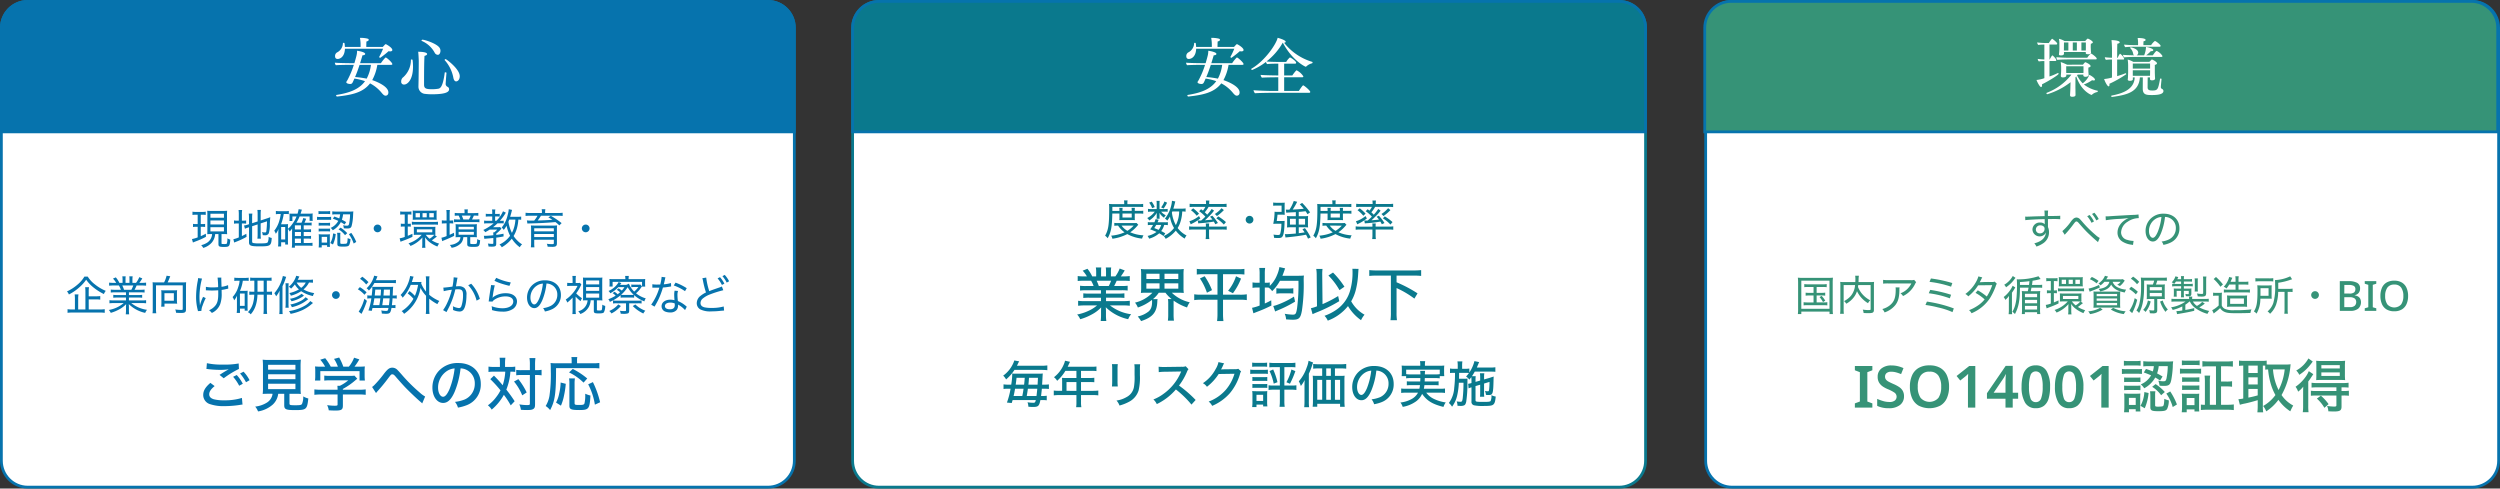 <svg xmlns="http://www.w3.org/2000/svg" width="900.67" height="176" viewBox="0 0 900.67 176">
  <rect x="0" y="0" width="900.67" height="176" fill="#333333" stroke="none"/>
  <g id="グループ_44832" data-name="グループ 44832" transform="translate(-170 -2043.5)">
    <g id="パス_54089" data-name="パス 54089" transform="translate(170 2043.5)" fill="#fff">
      <path d="M 276.67 175.5 L 10 175.5 C 4.762 175.5 0.5 171.238 0.5 166 L 0.5 10 C 0.5 4.762 4.762 0.5 10 0.5 L 276.67 0.5 C 281.908 0.5 286.17 4.762 286.17 10 L 286.17 166 C 286.17 171.238 281.908 175.5 276.67 175.5 Z" stroke="none"/>
      <path d="M 10 1 C 5.037 1 1 5.037 1 10 L 1 166 C 1 170.963 5.037 175 10 175 L 276.67 175 C 281.633 175 285.67 170.963 285.67 166 L 285.67 10 C 285.67 5.037 281.633 1 276.67 1 L 10 1 M 10 0 L 276.67 0 C 282.193 0 286.67 4.477 286.67 10 L 286.67 166 C 286.67 171.523 282.193 176 276.67 176 L 10 176 C 4.477 176 0 171.523 0 166 L 0 10 C 0 4.477 4.477 0 10 0 Z" stroke="none" fill="#0673ad"/>
    </g>
    <path id="パス_54090" data-name="パス 54090" d="M51.215,5.365v3.36H50.57a5.125,5.125,0,0,1-1.035-.075V9.79a5.431,5.431,0,0,1,1.02-.075h.66v3.81a12.761,12.761,0,0,1-2.055.6l.345,1.245c.255-.1.465-.195.795-.33a27.119,27.119,0,0,0,3.885-1.725L54.17,12.19c-.93.48-1.29.66-1.845.9V9.715h.6a7.237,7.237,0,0,1,.975.06V8.665a6.164,6.164,0,0,1-.975.06h-.6V5.365h.6a9.406,9.406,0,0,1,1.2.06V4.255a5.774,5.774,0,0,1-1.26.09h-2.22a6.15,6.15,0,0,1-1.305-.09V5.44a7.563,7.563,0,0,1,1.26-.075Zm5.19,6.96a3.93,3.93,0,0,1-2.235,3.36,6.091,6.091,0,0,1-1.695.63,3.7,3.7,0,0,1,.735,1,6.4,6.4,0,0,0,3.15-1.995,5.286,5.286,0,0,0,1.155-3H58.7V15.91c0,.885.3,1.05,1.92,1.05,2.025,0,2.145-.135,2.355-2.625a5.775,5.775,0,0,1-1.05-.465,6.04,6.04,0,0,1-.195,1.845c-.075.15-.315.21-.885.21h-.09c-.1,0-.24-.015-.42-.015-.45,0-.525-.045-.525-.3V12.325H60.4a9.657,9.657,0,0,1,1.44.06,14.578,14.578,0,0,1-.06-1.575V5.44a12.708,12.708,0,0,1,.06-1.515,11.345,11.345,0,0,1-1.425.06H56.135a11.525,11.525,0,0,1-1.485-.06,12.708,12.708,0,0,1,.06,1.515v5.415c0,.63-.015,1.125-.045,1.515.45-.03.825-.045,1.455-.045Zm-.6-7.335H60.68V6.445H55.805Zm0,2.43H60.68V8.86H55.805Zm0,2.43H60.68v1.515H55.805Zm15.03-.345,1.98-.66V12.49a10.209,10.209,0,0,1-.09,1.485H74a8.493,8.493,0,0,1-.09-1.455V8.485l2.28-.75a31.043,31.043,0,0,1-.225,3.465c-.075.465-.15.54-.48.54a4.75,4.75,0,0,1-1.1-.135,3.445,3.445,0,0,1,.27,1.11c.36.03.54.045.75.045a1.421,1.421,0,0,0,1.41-.66,9.984,9.984,0,0,0,.4-3.345c.045-1.02.045-1.02.15-2.52a11.978,11.978,0,0,1-1.2.45L73.91,7.42V5.08A10.658,10.658,0,0,1,74,3.625H72.725a9.9,9.9,0,0,1,.09,1.425V7.78l-1.98.645V6.46a8.84,8.84,0,0,1,.09-1.5H69.62a10.828,10.828,0,0,1,.09,1.545v2.28l-.435.135a6.018,6.018,0,0,1-1.35.315l.315,1.185a8.8,8.8,0,0,1,1.275-.48l.195-.06V15.3c0,1.2.63,1.455,3.72,1.455,4.02,0,4.29-.18,4.47-3.03a3.071,3.071,0,0,1-1.14-.42,4.218,4.218,0,0,1-.3,1.965c-.24.33-.825.42-2.85.42a11.249,11.249,0,0,1-2.355-.135c-.33-.09-.42-.21-.42-.54Zm-4.8-2.01h-.5a5.246,5.246,0,0,1-1.23-.09V8.59a6.669,6.669,0,0,1,1.23-.075h.5v5.01a8.862,8.862,0,0,1-1.95.645l.27,1.215c.165-.075.24-.105.6-.24a27.1,27.1,0,0,0,3.87-1.815l-.075-1.11c-.765.42-1.02.555-1.605.825V8.515h.36a8.769,8.769,0,0,1,1.17.06V7.42a5.109,5.109,0,0,1-1.14.075h-.39V5.35a10.414,10.414,0,0,1,.09-1.7h-1.29a12.219,12.219,0,0,1,.09,1.68Zm17.7,2.985a3.459,3.459,0,0,1,.615.93,6.7,6.7,0,0,0,.915-1.125c-.015.09-.03.54-.045,1.365v3.975a9.013,9.013,0,0,1-.105,1.59H86.24V16.5h4.92a11.36,11.36,0,0,1,1.425.09V15.46a9.11,9.11,0,0,1-1.425.075H89.42V13.96h1.335a9.657,9.657,0,0,1,1.305.075V12.97a7.886,7.886,0,0,1-1.335.075H89.42v-1.47h1.335a9.519,9.519,0,0,1,1.305.075V10.585a7.567,7.567,0,0,1-1.335.075H89.42V9.175h1.56c.45,0,.795.015,1.29.06V8.17a7.8,7.8,0,0,1-1.32.075H89.69a9.25,9.25,0,0,0,.51-1.17c.03-.06.06-.15.105-.27l-1.065-.24a7.527,7.527,0,0,1-.615,1.68H86.78A13.443,13.443,0,0,0,87.935,5.98h3.6V7.57h1.14a5.054,5.054,0,0,1-.06-.87V5.92A8.834,8.834,0,0,1,92.66,4.9a10.155,10.155,0,0,1-1.455.075h-2.91c.075-.21.225-.69.465-1.44l-1.17-.18a12.6,12.6,0,0,1-.39,1.62H85.535A7.2,7.2,0,0,1,84.29,4.93c.015.345.03.6.03.765v1a5.386,5.386,0,0,1-.06.915h1.08V5.98h1.5a11.239,11.239,0,0,1-1.395,2.55,8.935,8.935,0,0,1-1.71,1.92V9.91c0-.51.015-.84.045-1.185a5.5,5.5,0,0,1-.915.06h-1.6a19.1,19.1,0,0,0,.96-3.69h.795a8.139,8.139,0,0,1,1.035.06V4a7.017,7.017,0,0,1-1.32.09H80.765A8.973,8.973,0,0,1,79.385,4V5.185a6.508,6.508,0,0,1,1.29-.09h.465A14.95,14.95,0,0,1,80.6,7.63a10.259,10.259,0,0,1-1.8,3.5,4.053,4.053,0,0,1,.57,1.1,7.97,7.97,0,0,0,.96-1.71c-.045.48-.075,1.26-.075,1.485V15.34a9.492,9.492,0,0,1-.09,1.455H81.29V15.28h1.455V16.1H83.78c-.03-.345-.045-.645-.045-1.23Zm2.5.18V9.175h2.19V10.66Zm0,.915h2.19v1.47H86.24Zm0,2.385h2.19v1.575H86.24ZM81.29,9.775h1.455v4.5H81.29ZM99.935,6.79a19.5,19.5,0,0,1,1.935.78A5.7,5.7,0,0,1,99.125,10.1a3.507,3.507,0,0,1,.765.855,7.392,7.392,0,0,0,2.9-2.925,12.573,12.573,0,0,1,1.35.855l.57-.87c-.735-.45-1.02-.6-1.545-.87a8.288,8.288,0,0,0,.435-1.935h2.52a18.413,18.413,0,0,1-.33,3.3c-.135.645-.3.8-.84.8a6.039,6.039,0,0,1-1.35-.165,3.643,3.643,0,0,1,.27,1.11c.345.03.825.06,1.185.06,1,0,1.35-.18,1.6-.825a16.974,16.974,0,0,0,.54-3.735c.075-1.38.075-1.38.105-1.59a12.016,12.016,0,0,1-1.41.06h-4.635a10.4,10.4,0,0,1-1.545-.09v1.17a8.022,8.022,0,0,1,1.53-.09h1.29a7.493,7.493,0,0,1-.3,1.485c-.57-.24-.915-.375-1.8-.69Zm-5.19-1.65a7.793,7.793,0,0,1,1.125-.06h1.95a8.344,8.344,0,0,1,1.125.06V4.03a5.738,5.738,0,0,1-1.125.075H95.87a5.646,5.646,0,0,1-1.125-.075Zm-.525,2.1a9.109,9.109,0,0,1,1.2-.06h2.775c.5,0,.75.015,1.1.045V6.1a5.847,5.847,0,0,1-1.2.075H95.42a6.217,6.217,0,0,1-1.2-.075Zm.585,2.085a5.864,5.864,0,0,1,1-.06h2.13a6.164,6.164,0,0,1,.975.06V8.245a5.27,5.27,0,0,1-.975.06H95.81a5.754,5.754,0,0,1-1-.06Zm0,2.085a5.894,5.894,0,0,1,.99-.06h2.13a6.008,6.008,0,0,1,.99.06V10.345a7.647,7.647,0,0,1-.975.045H95.81a8.545,8.545,0,0,1-1-.045Zm1.1,5.73v-.81h1.935v.615h1.05a8.511,8.511,0,0,1-.06-1.215v-2.2a9.984,9.984,0,0,1,.045-1.14,8.621,8.621,0,0,1-1.08.045H96.035a8.512,8.512,0,0,1-1.215-.06,10.13,10.13,0,0,1,.06,1.215v2.1c0,.51-.03.975-.075,1.455Zm-.015-3.81h1.95V15.4h-1.95Zm4.1-1.23A7.814,7.814,0,0,1,99,15.565l.96.51a11.575,11.575,0,0,0,.99-3.765Zm2.595.87a5.318,5.318,0,0,1,.075-1.095h-1.215a7.184,7.184,0,0,1,.09,1.185v2.8c0,.825.345.99,2.04.99,1.5,0,1.995-.135,2.25-.6a5.44,5.44,0,0,0,.435-2.13,3.471,3.471,0,0,1-1-.345c-.03.48-.06.9-.105,1.23-.09.6-.195.735-.615.81-.135.015-.825.045-1.125.045-.69,0-.825-.06-.825-.39Zm3.105-.585a11.793,11.793,0,0,1,1.725,3.36l.93-.585A14.889,14.889,0,0,0,106.55,11.9Zm-3.735-1.755a8.149,8.149,0,0,1,2.34,2.1l.81-.72a11.631,11.631,0,0,0-2.4-1.995Zm14.07-1.725a1.388,1.388,0,1,0,1.38,1.38A1.376,1.376,0,0,0,116.015,8.905Zm20.475,3.7a3.158,3.158,0,0,1,.375.03,7.391,7.391,0,0,1-.045-.915v-1.08a8.3,8.3,0,0,1,.045-.945c-.33.03-.72.045-1.26.045h-5.34c-.48,0-.825-.015-1.215-.045a8.2,8.2,0,0,1,.045.93v1.08a7.328,7.328,0,0,1-.045.93,11.129,11.129,0,0,1,1.185-.045h1.68a10.508,10.508,0,0,1-4.77,3.075,3.42,3.42,0,0,1,.735.945,11.558,11.558,0,0,0,4.305-3.06,11.925,11.925,0,0,0-.06,1.32v.99a6.84,6.84,0,0,1-.09,1.41h1.23a7.839,7.839,0,0,1-.09-1.38V14.83a12.524,12.524,0,0,0-.06-1.365,6.708,6.708,0,0,0,1.62,1.755,11.643,11.643,0,0,0,2.835,1.605,5.326,5.326,0,0,1,.615-1.065,9.509,9.509,0,0,1-2.625-1.17c.345-.225.84-.6,1.365-1.02a2.256,2.256,0,0,0,.285-.225l.18-.135Zm-.75-.015c.225,0,.345,0,.69.015a6.477,6.477,0,0,1-1.665,1.41A6.82,6.82,0,0,1,133.4,12.6Zm-5.565-1.98h5.55v1.1h-5.55ZM125.81,5.26V8.635h-.375A5.308,5.308,0,0,1,124.4,8.56V9.685a5.335,5.335,0,0,1,1.02-.075h.39v3.75a8.657,8.657,0,0,1-1.83.495l.315,1.245c.225-.105.51-.21.81-.33a36.259,36.259,0,0,0,3.48-1.44V12.22c-.81.375-1.1.495-1.68.735V9.61h.15a6.663,6.663,0,0,1,.945.06v-1.1a6.132,6.132,0,0,1-.945.06h-.15V5.26h.21a5.975,5.975,0,0,1,1.1.075V4.165a5.925,5.925,0,0,1-1.275.09h-1.47a6.078,6.078,0,0,1-1.29-.09v1.17a6.252,6.252,0,0,1,1.17-.075Zm2.91.9a8.264,8.264,0,0,1-.045,1.035c.36-.03.705-.045,1.185-.045h6.315c.495,0,.81.015,1.17.045a6.913,6.913,0,0,1-.06-1.02V4.855a7.045,7.045,0,0,1,.06-1.02,9.065,9.065,0,0,1-1.215.06h-6.285a8.312,8.312,0,0,1-1.185-.06,6.5,6.5,0,0,1,.06,1.035Zm2.565.135h-1.56V4.78h1.56Zm2.445,0h-1.5V4.78h1.5Zm2.55,0h-1.62V4.78h1.62Zm-7.9,2.685a13.127,13.127,0,0,1,1.41-.075h6.6a9.907,9.907,0,0,1,1.4.075V7.885a12.5,12.5,0,0,1-1.41.075H129.8a9.2,9.2,0,0,1-1.425-.09Zm17.49,4.455a2.29,2.29,0,0,1-.72,1.635,5.278,5.278,0,0,1-3.12,1.17,2.665,2.665,0,0,1,.66,1.035,5.809,5.809,0,0,0,3.39-1.665,3.6,3.6,0,0,0,.84-2.175h1.41V15.94c0,.81.39,1.005,2.07,1.005,1.275,0,1.695-.06,1.995-.315.345-.285.48-.75.585-2.07a3.165,3.165,0,0,1-1.065-.42,4.613,4.613,0,0,1-.18,1.56c-.1.165-.36.225-1.11.225-1.08,0-1.215-.045-1.215-.33v-2.16h1.185c.525,0,.855.015,1.23.045a7.374,7.374,0,0,1-.06-1.14V9.955a7.889,7.889,0,0,1,.06-1.2,11.536,11.536,0,0,1-1.41.06h-4.845a12.212,12.212,0,0,1-1.455-.06,8.081,8.081,0,0,1,.06,1.17V12.43a6.011,6.011,0,0,1-.06,1.05c.585-.03.84-.045,1.29-.045Zm-.645-3.72h5.49v.93h-5.49Zm0,1.815h5.49v1.035h-5.49Zm-4.335-4.08h-.42a8.3,8.3,0,0,1-1.29-.075v1.17a11.377,11.377,0,0,1,1.26-.075h.45v4.575a8.893,8.893,0,0,1-1.86.6l.285,1.245a4.762,4.762,0,0,1,.63-.285c1.695-.69,2.565-1.08,3.675-1.635l-.06-1.11c-.75.36-.99.48-1.575.735V8.47h.15a8.53,8.53,0,0,1,1.155.06V7.4c-.375.03-.615.045-1.155.045h-.15V5.32a12.124,12.124,0,0,1,.09-1.665h-1.275a12.188,12.188,0,0,1,.09,1.65Zm7.605-2.67V4.39a4.531,4.531,0,0,1,.075-.96H147.29a4.616,4.616,0,0,1,.075.96v.39H145.34a10.808,10.808,0,0,1-1.515-.075V5.74a10.854,10.854,0,0,1,1.32-.06h.1a8.074,8.074,0,0,1,.57,1.38h-.855A12.23,12.23,0,0,1,143.57,7V8.065a11.972,11.972,0,0,1,1.425-.06h6.2a10.909,10.909,0,0,1,1.53.075v-1.1a9.5,9.5,0,0,1-1.485.075H150.05a12.094,12.094,0,0,0,.66-1.38h.09a14.368,14.368,0,0,1,1.53.06V4.7a13.822,13.822,0,0,1-1.53.075Zm-1.575,2.28a11.442,11.442,0,0,0-.555-1.38h3.225a8.816,8.816,0,0,1-.645,1.38Zm20.85-1.035a8.717,8.717,0,0,1-1.455.09h-2.52c.12-.39.375-1.32.48-1.7.135-.585.135-.585.195-.8l-1.185-.24a9.837,9.837,0,0,1-.39,2.085,10.985,10.985,0,0,1-2.175,4.545,2.712,2.712,0,0,1,.765.84A10.9,10.9,0,0,0,162.5,9.31a14.583,14.583,0,0,0,1.275,3.63,9.981,9.981,0,0,1-3.825,3.15,3.585,3.585,0,0,1,.825.99,12.616,12.616,0,0,0,3.615-3.09,11.321,11.321,0,0,0,2.88,3.09,3.376,3.376,0,0,1,.825-1.05,8.339,8.339,0,0,1-1.71-1.365,9.637,9.637,0,0,1-1.35-1.635,10.844,10.844,0,0,0,1.2-2.8,15.117,15.117,0,0,0,.51-3.12,8.188,8.188,0,0,1,1.02.075Zm-2.085,1.08a12.142,12.142,0,0,1-.21,1.71,10.89,10.89,0,0,1-1.05,3.09,14.013,14.013,0,0,1-1.26-4.02c.135-.33.165-.405.3-.78Zm-7.83,1.35a17.164,17.164,0,0,1-3.75,2.4,2.8,2.8,0,0,1,.7.8c.735-.39,1.065-.585,1.635-.945h2.685a6.689,6.689,0,0,1-1.11,1.02h-.345a4.826,4.826,0,0,1,.06,1.02c-1.05.12-2.415.21-2.925.21-.1,0-.315-.015-.48-.015l.18,1.125a5.019,5.019,0,0,1,.75-.105c1.425-.12,1.755-.15,2.475-.225v1.8c0,.255-.06.315-.345.315a10.062,10.062,0,0,1-1.62-.12,3.565,3.565,0,0,1,.225,1.08c.435.03.84.045,1.17.045,1.32,0,1.62-.195,1.62-1.08v-2.16c.915-.12,1.4-.195,2.64-.435L161.4,12.2c-1.185.225-1.62.3-2.625.42V12.19a12.742,12.742,0,0,0,1.575-1.455,2.443,2.443,0,0,1,.33-.345l-.525-.6a4.653,4.653,0,0,1-1.005.06H157.64a19.142,19.142,0,0,0,1.6-1.4h1.26a5.812,5.812,0,0,1,.975.06v-1a7.026,7.026,0,0,1-.975.045h-.42a16.97,16.97,0,0,0,2.16-2.94L161.21,4.12a10.729,10.729,0,0,1-2.385,3.435h-.45V5.995h.795a7.274,7.274,0,0,1,.87.045V5.02a4.731,4.731,0,0,1-.93.06h-.735V4.57a5.044,5.044,0,0,1,.09-1.095H157.25a5.542,5.542,0,0,1,.09,1.095v.51h-1.1a6.189,6.189,0,0,1-1.23-.075v1.05a8.119,8.119,0,0,1,1.215-.06h1.11v1.56h-1.575a7.8,7.8,0,0,1-1.35-.09V8.53a9.71,9.71,0,0,1,1.335-.075Zm17.385-3.72h-4.29a11.031,11.031,0,0,1-1.605-.09V5.8a11.681,11.681,0,0,1,1.545-.075h2.76a10.774,10.774,0,0,1-1.185,1.74h-.81a12.719,12.719,0,0,1-1.83-.06l.18,1.14a4.629,4.629,0,0,1,.705-.045c3.84-.09,6.675-.24,9.4-.495a12.6,12.6,0,0,1,1.4,1.2l.825-.825a27.9,27.9,0,0,0-3.885-2.625l-.9.555A14.839,14.839,0,0,1,179,7.18c-1.815.135-3.435.21-5.28.255a17.306,17.306,0,0,0,1.17-1.71h6.285a12.3,12.3,0,0,1,1.53.075V4.645a10.942,10.942,0,0,1-1.59.09H176.39V4.42a5.48,5.48,0,0,1,.09-1.05h-1.335a4.492,4.492,0,0,1,.09,1.05Zm-2.775,9.63h7.065v1.17c0,.345-.1.42-.66.42a13.349,13.349,0,0,1-1.875-.135,2.9,2.9,0,0,1,.285,1.05c.87.045,1.455.06,1.725.06,1.26,0,1.635-.3,1.635-1.29V10.8a14.355,14.355,0,0,1,.06-1.59,13.781,13.781,0,0,1-1.62.06h-6.09c-.84,0-1.335-.015-1.725-.045a10.027,10.027,0,0,1,.075,1.455V15.34a15.089,15.089,0,0,1-.09,1.77h1.29a12.4,12.4,0,0,1-.075-1.665Zm0-2.07h7.065v1.11H172.46Zm7.065-.96H172.46v-1.1h7.065Zm11.49-2.43a1.388,1.388,0,1,0,1.38,1.38A1.376,1.376,0,0,0,191.015,8.905ZM11.96,35.86h2.6a10.626,10.626,0,0,1,1.56.09V34.66a9.945,9.945,0,0,1-1.56.09h-2.6V33.1a9.508,9.508,0,0,1,.1-1.62h-1.38a12.5,12.5,0,0,1,.09,1.65v6.36H8.165V35.725A9.976,9.976,0,0,1,8.27,34.06H6.9a13.073,13.073,0,0,1,.09,1.665V39.49h-.96a9.788,9.788,0,0,1-1.695-.105v1.32A11.28,11.28,0,0,1,6.11,40.6h9.855a11.407,11.407,0,0,1,1.77.105v-1.32a11.031,11.031,0,0,1-1.77.105h-4ZM10.4,27.655A10.932,10.932,0,0,1,8,30.475a16.325,16.325,0,0,1-3.87,2.52,3.613,3.613,0,0,1,.69,1.1,17.687,17.687,0,0,0,3.96-2.76,13.8,13.8,0,0,0,2.265-2.565,13.351,13.351,0,0,0,2.52,2.7,19.921,19.921,0,0,0,3.87,2.475,3.838,3.838,0,0,1,.675-1.155,15.727,15.727,0,0,1-3.855-2.28,10.591,10.591,0,0,1-2.64-2.85Zm14.985,5.67V34.3h-3a11.349,11.349,0,0,1-1.575-.075v1.05a10.961,10.961,0,0,1,1.575-.075h3v1.035H21.14a11.966,11.966,0,0,1-1.71-.09V37.27a14.636,14.636,0,0,1,1.725-.09h3.42a11.192,11.192,0,0,1-5.37,2.49,3.908,3.908,0,0,1,.7,1.05A15.523,15.523,0,0,0,23.1,39.385a9.866,9.866,0,0,0,2.34-1.815c-.03.54-.045.87-.045,1.2v.915a11.67,11.67,0,0,1-.09,1.56h1.23a10.975,10.975,0,0,1-.09-1.545v-.93c0-.315-.015-.615-.045-1.215a11.978,11.978,0,0,0,5.91,3.165,4.02,4.02,0,0,1,.66-1.1,11.623,11.623,0,0,1-5.7-2.445h3.66a14.549,14.549,0,0,1,1.71.09V36.145a11.5,11.5,0,0,1-1.725.09H26.45V35.2h3.18a11.194,11.194,0,0,1,1.59.075v-1.05a11.065,11.065,0,0,1-1.59.075H26.45v-.975H30.5a11.323,11.323,0,0,1,1.59.075V32.32a10.938,10.938,0,0,1-1.59.075H28.475a16.459,16.459,0,0,0,.75-1.545h1.7a16.751,16.751,0,0,1,1.71.075v-1.11a11.538,11.538,0,0,1-1.665.09h-.78a14.8,14.8,0,0,0,1.08-1.605l-1.095-.45A8.181,8.181,0,0,1,29,29.905H27.71V28.78a6.768,6.768,0,0,1,.09-1.23H26.585a8.278,8.278,0,0,1,.06,1.2v1.155H25.22V28.75a7.891,7.891,0,0,1,.06-1.2H24.065a7,7,0,0,1,.09,1.23v1.125h-1.14a9.316,9.316,0,0,0-1.29-1.98l-1.035.45a7.169,7.169,0,0,1,1.17,1.53h-.87a11.776,11.776,0,0,1-1.68-.09v1.11a16.972,16.972,0,0,1,1.71-.075h1.815a8.636,8.636,0,0,1,.72,1.545h-2.07a10.708,10.708,0,0,1-1.575-.075V33.4a11.218,11.218,0,0,1,1.575-.075Zm-.7-.93a11.956,11.956,0,0,0-.63-1.545h3.96a10.126,10.126,0,0,1-.69,1.545ZM36.245,29.74a10.067,10.067,0,0,1-1.275-.06,13.477,13.477,0,0,1,.06,1.4V39.34a7.928,7.928,0,0,1-.09,1.53h1.365a7.966,7.966,0,0,1-.1-1.53V30.805h9.63V39.22c0,.375-.09.435-.63.435a16.461,16.461,0,0,1-2.07-.165,3.7,3.7,0,0,1,.285,1.185c.915.06,1.23.075,1.77.075,1.44,0,1.815-.255,1.815-1.29V31.045a12.7,12.7,0,0,1,.06-1.365,10.434,10.434,0,0,1-1.305.06h-5.37c.2-.375.345-.735.6-1.35.18-.465.285-.69.36-.855l-1.335-.21a9.839,9.839,0,0,1-.9,2.415Zm7.5,3.945a6.713,6.713,0,0,1,.075-1.14,7.346,7.346,0,0,1-1.05.06H39.11a6.741,6.741,0,0,1-1.035-.06,6.639,6.639,0,0,1,.075,1.125v3.555a9.394,9.394,0,0,1-.09,1.26h1.2v-1.11H42.5c.375,0,.975.015,1.335.045a6.752,6.752,0,0,1-.09-1.2Zm-4.5-.06h3.39V36.34h-3.39ZM54.17,32.59h.21a2.036,2.036,0,0,1,.27.015c.7.045,1.335.06,1.77.06.675,0,1.605-.045,2.19-.09.015.4.015.84.015,1.185,0,2.25-.27,3.36-1.02,4.305a5.941,5.941,0,0,1-2.295,1.71,4.43,4.43,0,0,1,1.005.975,5.806,5.806,0,0,0,3.015-3.165,10.8,10.8,0,0,0,.525-4.05c0-.735,0-.735-.015-1.08a13.537,13.537,0,0,0,1.59-.3c.48-.1.54-.12.81-.165l-.075-1.275a8.669,8.669,0,0,1-2.355.615c-.045-1.26-.06-2.055-.075-2.385-.015-.285-.015-.36-.015-.45A3.286,3.286,0,0,1,59.75,28l-1.365.015a29.976,29.976,0,0,1,.2,3.435,16.772,16.772,0,0,1-1.845.09,11.091,11.091,0,0,1-2.565-.21Zm-2.82-4.4a4.78,4.78,0,0,1-.12,1.05,31.22,31.22,0,0,0-.585,5.745,18.29,18.29,0,0,0,.555,4.575,4.61,4.61,0,0,1,.12.525l1.23-.075a5.641,5.641,0,0,1,.435-1.935,21.47,21.47,0,0,1,1.14-2.685l-.96-.45a14.861,14.861,0,0,0-1.14,3.1c-.015-.27-.045-.69-.06-.96-.075-.81-.1-1.515-.1-2.16a25.4,25.4,0,0,1,.915-6.555Zm14.97.945a8.767,8.767,0,0,1-.48,2.235,9.323,9.323,0,0,1-2.055,3.66,3.036,3.036,0,0,1,.555,1.17,6.275,6.275,0,0,0,1.065-1.71c-.03.63-.045,1.11-.045,1.62V39.28a9.306,9.306,0,0,1-.09,1.47h1.185V39.19H68.15v.735h1.1a9.31,9.31,0,0,1-.06-1.23V33.91a8.023,8.023,0,0,1,.045-1.17,6.906,6.906,0,0,1-.915.045h-1.86a13.835,13.835,0,0,0,1.02-3.645h.87a10.167,10.167,0,0,1,1.245.06V28.03a6.564,6.564,0,0,1-1.32.09h-2.5a8.631,8.631,0,0,1-1.365-.09v1.185a7.982,7.982,0,0,1,1.275-.075Zm.12,4.62h1.71V38.2H66.44Zm5.19-.975V33.1H71.3a9.614,9.614,0,0,1-1.485-.075V34.24a9.854,9.854,0,0,1,1.485-.075h.3a13.141,13.141,0,0,1-.4,2.925,7.306,7.306,0,0,1-1.9,3.375,2.77,2.77,0,0,1,1.02.78,8.757,8.757,0,0,0,1.92-3.555,14.024,14.024,0,0,0,.51-3.525h2.25v5.25a12.025,12.025,0,0,1-.1,1.68h1.35a12.476,12.476,0,0,1-.105-1.68v-5.25H76.5a8.045,8.045,0,0,1,1.5.09v-1.23a9.832,9.832,0,0,1-1.5.075H76.13V29.11h.255a9.538,9.538,0,0,1,1.455.075V28a10.372,10.372,0,0,1-1.515.09H71.69A9.434,9.434,0,0,1,70.13,28v1.185a10.2,10.2,0,0,1,1.5-.075Zm1.14-3.675h2.22V33.1H72.77V29.11Zm19.98-.39a9.648,9.648,0,0,1-1.575.09H87.26c.15-.285.27-.525.6-1.185l-1.14-.27a8.064,8.064,0,0,1-2.685,3.975,2.411,2.411,0,0,1,.825.66,10.132,10.132,0,0,0,1.365-1.515,6.563,6.563,0,0,0,1.47,1.8,11.91,11.91,0,0,1-3.45,1.305,3.323,3.323,0,0,1,.54.96A12.436,12.436,0,0,0,88.5,32.9a12.039,12.039,0,0,0,4.23,1.755,4.333,4.333,0,0,1,.48-1.065,10.758,10.758,0,0,1-3.87-1.32,7.684,7.684,0,0,0,1.98-2.475,9.964,9.964,0,0,1,1.425.075ZM90.14,29.8A5.4,5.4,0,0,1,88.52,31.7,5.684,5.684,0,0,1,86.885,29.8Zm-9.435,9.525a15.293,15.293,0,0,1-.09,1.83H81.83c-.045-.555-.06-.975-.06-1.845V31.12a18.348,18.348,0,0,0,1.11-2.73c.12-.375.135-.42.225-.645l-1.2-.315a13.992,13.992,0,0,1-3.075,6.21,4.79,4.79,0,0,1,.645,1.1A8.672,8.672,0,0,0,80.75,32.68c-.03.7-.045,1.305-.045,2.085Zm7.95-5.49a8.453,8.453,0,0,1-4.215,1.8,3.814,3.814,0,0,1,.585.915,12.923,12.923,0,0,0,3.99-1.68,4.582,4.582,0,0,1,.5-.345Zm-5.82-3.78a7.691,7.691,0,0,1,.075,1.32V37.33a10.125,10.125,0,0,1-.09,1.545h1.2a9.56,9.56,0,0,1-.075-1.53V31.36A9.84,9.84,0,0,1,84,30.055ZM90.1,35.08a5.86,5.86,0,0,1-1.605,1.26,13.133,13.133,0,0,1-3.915,1.365,3.131,3.131,0,0,1,.57.96,13.44,13.44,0,0,0,5.9-2.9Zm1.695,1.38a7.155,7.155,0,0,1-1.95,1.65,16.4,16.4,0,0,1-5.73,1.98,3.833,3.833,0,0,1,.585.99,19.709,19.709,0,0,0,4.245-1.35,14.679,14.679,0,0,0,3.225-2.085,6.841,6.841,0,0,1,.6-.48Zm9.225-3.555a1.388,1.388,0,1,0,1.38,1.38A1.376,1.376,0,0,0,101.015,32.9Zm14.385-3.96c.18-.375.27-.57.36-.81a3.082,3.082,0,0,1,.24-.57l-1.23-.24a4.3,4.3,0,0,1-.315,1.02,8.858,8.858,0,0,1-2.4,3.51,2.932,2.932,0,0,1,.84.825,12.409,12.409,0,0,0,1.98-2.715h5.835a16.989,16.989,0,0,1,1.92.06v-1.17a12.4,12.4,0,0,1-2.01.09Zm4.545,10.005c-.18.975-.27,1.065-.945,1.065a9.443,9.443,0,0,1-1.665-.18,3.123,3.123,0,0,1,.21,1.125c.48.045,1.155.09,1.5.09,1.38,0,1.68-.315,1.98-2.1h.255a9.159,9.159,0,0,1,1.185.06V37.855a4.7,4.7,0,0,1-1.155.09h-.135c.12-.945.18-1.47.24-2.46h.15a9.935,9.935,0,0,1,1.365.09V34.39a6.442,6.442,0,0,1-1.365.09h-.105c.045-.7.06-1.185.075-1.425a12.717,12.717,0,0,1,.12-1.755,14.446,14.446,0,0,1-1.56.06H115.16c-.48,0-.84-.015-1.05-.03.015.255.03.39.03.39v.225c0,.465-.09,1.365-.225,2.535h-.15a8.392,8.392,0,0,1-1.44-.09v1.185a6.924,6.924,0,0,1,1.32-.09h.135a21.437,21.437,0,0,1-1.05,4.365l1.2.135c.15-.495.18-.66.27-1.035Zm-1.8-4.47c.06-.615.06-.615.165-2.145h2.175c-.015.975-.03,1.32-.06,2.145Zm-3.15,0c.1-.975.135-1.23.195-2.145h2.07c-.06,1.29-.06,1.29-.135,2.145Zm5.37,1.005c-.06.825-.12,1.425-.255,2.46h-2.4c.21-1.365.21-1.365.345-2.46Zm-3.345,0c-.105.9-.18,1.4-.24,1.755-.09.48-.09.48-.12.7h-2.235c.3-1.5.315-1.59.435-2.46ZM109.7,28.45a9.279,9.279,0,0,1,2.22,2.04l.825-.84a13.688,13.688,0,0,0-2.235-1.965Zm-.78,3.78a9.232,9.232,0,0,1,2.385,1.965l.765-.885a12.81,12.81,0,0,0-2.43-1.875Zm2.34,3.4a15.184,15.184,0,0,1-2.04,4.635l1.02.825a2.59,2.59,0,0,1,.255-.51,28.965,28.965,0,0,0,1.695-4.2Zm15.615-1.9a10.15,10.15,0,0,1,2.07,1.92,12.21,12.21,0,0,1-4.245,4.44,3.185,3.185,0,0,1,.87.975,13.929,13.929,0,0,0,5.925-9.345,11.227,11.227,0,0,0,2,2.835v4.68a13.494,13.494,0,0,1-.105,1.875h1.35a12.936,12.936,0,0,1-.1-1.875V35.62a16.138,16.138,0,0,0,2.94,1.95,5.328,5.328,0,0,1,.7-1.14,14.307,14.307,0,0,1-3.645-2.22V29.155a10.417,10.417,0,0,1,.1-1.6h-1.35a10.415,10.415,0,0,1,.105,1.6v3.9a10.948,10.948,0,0,1-1.74-2.925c.045-.225.045-.285.1-.57-.315.03-.645.045-1.2.045h-2.28c.165-.495.225-.7.345-1.08a6.206,6.206,0,0,1,.3-.855l-1.26-.24a11.161,11.161,0,0,1-.465,1.89,12.9,12.9,0,0,1-2.985,4.965,2.751,2.751,0,0,1,.75.975,14.948,14.948,0,0,0,2.925-4.635h2.64A16.635,16.635,0,0,1,129.47,34.6a12.993,12.993,0,0,0-1.92-1.74Zm12.99-.825a21.779,21.779,0,0,1,2.91-.525,23.578,23.578,0,0,1-1.59,4.6,14.785,14.785,0,0,1-1.56,2.745l1.23.705c.45-.84.765-1.47.975-1.89a28.1,28.1,0,0,0,2.205-6.27,9.12,9.12,0,0,1,1.02-.06c1.335,0,1.755.48,1.755,2.01a11.749,11.749,0,0,1-.6,4.1.93.93,0,0,1-.84.675,5.875,5.875,0,0,1-2.205-.675,4.452,4.452,0,0,1,.075.84,3.368,3.368,0,0,1-.03.51,6.052,6.052,0,0,0,2.265.555,1.691,1.691,0,0,0,1.53-.69c.645-.855,1.05-2.865,1.05-5.25a3.2,3.2,0,0,0-.72-2.49,2.872,2.872,0,0,0-2.16-.675c-.33,0-.555.015-.915.045.075-.36.24-1.305.315-1.71a10.6,10.6,0,0,1,.27-1.4l-1.41-.15V28.1a21.032,21.032,0,0,1-.42,3.15c-1.26.195-2.76.36-3.3.375Zm8.82-2.145a12.435,12.435,0,0,1,3.015,5.55l1.185-.63a13.884,13.884,0,0,0-3.12-5.46Zm9.45-1.605a16.3,16.3,0,0,0,2.37.975c.915.3,1.515.48,3.03.855l.48-1.23a20.266,20.266,0,0,1-5.235-1.665ZM156.9,30.7a5.137,5.137,0,0,1-.1.825c-.27,1.7-.48,3.06-.63,4.2-.06.51-.075.615-.12.885l1.38.045a2.737,2.737,0,0,1,.615-.63,7.162,7.162,0,0,1,4.065-1.245c1.755,0,2.8.69,2.8,1.845,0,1.455-1.56,2.43-3.885,2.43a11.063,11.063,0,0,1-3.915-.75,4.532,4.532,0,0,1,.135,1.05v.36a12.933,12.933,0,0,0,3.81.555,6.342,6.342,0,0,0,3.78-.99,3.3,3.3,0,0,0,1.425-2.67c0-1.785-1.59-2.97-3.975-2.97a7.617,7.617,0,0,0-4.32,1.2,3,3,0,0,0-.525.465l-.015-.015c.03-.135.045-.165.075-.345a36.294,36.294,0,0,1,.75-4.155Zm18.75,8.31a2.942,2.942,0,0,1,.645,1.215,9.918,9.918,0,0,0,2.5-.78,5.535,5.535,0,0,0,3.285-5.19c0-3.165-2.265-5.265-5.67-5.265a6.409,6.409,0,0,0-4.935,2.025,6.244,6.244,0,0,0-1.6,4.2c0,2.19,1.11,3.795,2.625,3.795,1.125,0,2.025-.9,2.88-2.865a21.8,21.8,0,0,0,1.5-6,3.959,3.959,0,0,1,1.68.4,3.873,3.873,0,0,1,2.22,3.645,4.406,4.406,0,0,1-2.37,4.005A8.2,8.2,0,0,1,175.655,39.01Zm-.06-8.835a20.482,20.482,0,0,1-1.335,5.4c-.615,1.41-1.185,2.1-1.77,2.1-.78,0-1.38-1.08-1.38-2.445a5.119,5.119,0,0,1,2.34-4.35A4.243,4.243,0,0,1,175.6,30.175Zm16.11,6.015a4.388,4.388,0,0,1-3.375,3.945,4.528,4.528,0,0,1,.765.99,5.659,5.659,0,0,0,3.09-2.64,5.732,5.732,0,0,0,.615-2.3h1.14V40c0,.765.3.915,1.785.915,1.1,0,1.59-.1,1.83-.375a4.741,4.741,0,0,0,.48-2.34,2.933,2.933,0,0,1-1.05-.45,8.5,8.5,0,0,1-.15,1.785c-.075.27-.225.33-.945.33-.69,0-.84-.045-.84-.3V36.19h.525a14.122,14.122,0,0,1,1.455.06,14.677,14.677,0,0,1-.06-1.545v-5.19a13.666,13.666,0,0,1,.06-1.53,11.013,11.013,0,0,1-1.44.06h-4.11a10.7,10.7,0,0,1-1.455-.06c.03.51.045.78.045,1.53v5.19c0,.615-.015,1.17-.045,1.53.345-.03.84-.045,1.44-.045Zm-.555-7.155h4.725V30.46H191.15Zm0,2.385h4.725v1.365H191.15Zm0,2.325h4.725V35.23H191.15Zm-3.765,1.11a15.631,15.631,0,0,0,1.785,1.65,4.36,4.36,0,0,1,.51-1.065,11.439,11.439,0,0,1-2.1-1.755,14.922,14.922,0,0,0,1.575-2.58,3.6,3.6,0,0,1,.3-.57l-.51-.63a3.533,3.533,0,0,1-.72.045H187.4V28.6a6.456,6.456,0,0,1,.09-1.185H186.2a9.983,9.983,0,0,1,.09,1.17V29.95h-.81a8.876,8.876,0,0,1-1.14-.06v1.17a11,11,0,0,1,1.185-.06h2.535a11.409,11.409,0,0,1-1.86,2.805,12.187,12.187,0,0,1-2.385,2.115,4.671,4.671,0,0,1,.57,1.08,17.873,17.873,0,0,0,1.9-1.77v4.32c0,.63-.03,1.1-.075,1.59h1.26a9.735,9.735,0,0,1-.09-1.59ZM200.69,33.6a6.118,6.118,0,0,1,1.11.915,13.974,13.974,0,0,1-2.64,1.29,2.944,2.944,0,0,1,.555.945,14.778,14.778,0,0,0,3.87-2.385v.885a9.234,9.234,0,0,1,1.26-.06h2.4a8.512,8.512,0,0,1,1.215.06V34.33a12.08,12.08,0,0,0,3.69,2.25,3.115,3.115,0,0,1,.51-1.08,9.787,9.787,0,0,1-3.525-1.845,8.392,8.392,0,0,0,1.71-1.875c.18-.24.195-.27.465-.615v.09h1.155a7.253,7.253,0,0,1-.06-1.14v-.54a7.568,7.568,0,0,1,.06-1.065,14.549,14.549,0,0,1-1.53.06h-4.47v-.135a5.658,5.658,0,0,1,.09-1.035h-1.35a5.948,5.948,0,0,1,.09,1.05v.12h-4.2a15.046,15.046,0,0,1-1.545-.06,7.849,7.849,0,0,1,.06,1.065v.51a8.117,8.117,0,0,1-.06,1.155h1.155V29.545h10.6v1.62l-.63-.675a3.408,3.408,0,0,1-.945.075h-1.05a6.555,6.555,0,0,1-1.245-.075v.99a6.528,6.528,0,0,1,1.185-.075h1.365a8.175,8.175,0,0,1-1.515,1.65,8.608,8.608,0,0,1-1.89-2.85l-.9.405c-.165.015-.36.015-.87.015H203.39c.27-.36.375-.495.465-.615l-.99-.405a4.3,4.3,0,0,1-.375.645,7.762,7.762,0,0,1-3.255,2.58,2.949,2.949,0,0,1,.63.825,10.71,10.71,0,0,0,2.88-2.2h2.22a8.764,8.764,0,0,1-.945,1.23,7.889,7.889,0,0,0-1.17-.81l-.645.54a6.387,6.387,0,0,1,1.185.885c-.315.27-.555.48-.87.72a7.946,7.946,0,0,0-1.1-.9Zm4.155.66a10.169,10.169,0,0,1-1.1-.045,12.419,12.419,0,0,0,2.37-2.745c.42.66.675,1.05.78,1.17a10.6,10.6,0,0,0,1.425,1.575,9.13,9.13,0,0,1-1.08.045Zm.69,3.015v2.445c0,.285-.09.36-.51.36a11.125,11.125,0,0,1-1.695-.12,3.2,3.2,0,0,1,.285,1.065c.48.03.9.045,1.185.045a4.779,4.779,0,0,0,1.455-.18c.27-.12.42-.45.42-.96V37.27h3.21a7.138,7.138,0,0,1,1.26.075v-1.1a6.851,6.851,0,0,1-1.245.075h-7.755a7.2,7.2,0,0,1-1.29-.075v1.1a7.517,7.517,0,0,1,1.29-.075Zm-2.805.4a8.288,8.288,0,0,1-3.24,2.355,3.846,3.846,0,0,1,.795.9,11,11,0,0,0,3.4-2.685Zm5.235.585a13.56,13.56,0,0,0,3.81,2.685,3.634,3.634,0,0,1,.72-1.005,10.432,10.432,0,0,1-3.6-2.25Zm10.4-10.515a16.4,16.4,0,0,1-.495,2.76c-.24.015-.63.015-1.035.015a9.833,9.833,0,0,1-1.815-.12v1.23h.525c.45.015.57.015.93.015.63,0,.69,0,1.08-.015a20.508,20.508,0,0,1-2.955,6.135l1.215.705c.075-.135.165-.3.3-.525.57-1.005.705-1.26,1.065-1.98a28.13,28.13,0,0,0,1.65-4.38,23.5,23.5,0,0,0,2.445-.3,4.488,4.488,0,0,1,.51-.075l-.045-1.245a12.676,12.676,0,0,1-2.6.465c.18-.7.27-1.035.375-1.545a7.134,7.134,0,0,1,.225-.96Zm9.045,4.08a20.216,20.216,0,0,0-4.035-2l-.645,1.02A16.656,16.656,0,0,1,226.79,32.9Zm.015,6.675c-.09-.075-.09-.075-.225-.18a4.112,4.112,0,0,0-.42-.36,10.2,10.2,0,0,0-2.55-1.5,18.635,18.635,0,0,1-.165-2.2,4.353,4.353,0,0,1,.21-1.44l-1.23-.1a6.4,6.4,0,0,0-.15,1.4c0,.495.045,1.305.1,2.04a5.826,5.826,0,0,0-1.515-.195c-1.845,0-3.135.975-3.135,2.37a2.052,2.052,0,0,0,1.44,1.965,4.856,4.856,0,0,0,1.635.27,2.983,2.983,0,0,0,2.37-.9,2.6,2.6,0,0,0,.5-1.545,2.07,2.07,0,0,0-.03-.39,8.667,8.667,0,0,1,2.535,1.98Zm-4.365-1.2a4.24,4.24,0,0,1,.045.6c0,1.035-.57,1.53-1.755,1.53-1.125,0-1.8-.435-1.8-1.155,0-.765.75-1.26,1.935-1.26A4.276,4.276,0,0,1,223.055,37.3Zm9.975-9.06a5.863,5.863,0,0,1,.24.96,32.2,32.2,0,0,0,1.065,4.155,10.123,10.123,0,0,0-1.98,1.245,3.354,3.354,0,0,0-1.335,2.535,2.536,2.536,0,0,0,1.26,2.325,8.022,8.022,0,0,0,4.02.72,28.452,28.452,0,0,0,3.42-.21l1.14-.09-.135-1.47a15.613,15.613,0,0,1-4.425.525,11.508,11.508,0,0,1-2.49-.21c-.975-.255-1.44-.765-1.44-1.56a2.138,2.138,0,0,1,.78-1.59,9.134,9.134,0,0,1,2.775-1.56,37.986,37.986,0,0,1,4.65-1.455l-.51-1.35a5.891,5.891,0,0,1-.99.39c-2.64.915-2.64.915-3.555,1.29a25.162,25.162,0,0,1-1.1-4.89Zm5.49.06a10.47,10.47,0,0,1,1.56,2.37l.885-.5a11.739,11.739,0,0,0-1.575-2.325Zm1.74-.81a10.993,10.993,0,0,1,1.545,2.325l.87-.495a11.194,11.194,0,0,0-1.575-2.28Z" transform="translate(190 2115.5)" fill="#0673ad"/>
    <path id="パス_54091" data-name="パス 54091" d="M54.368,4.581a3.247,3.247,0,0,1,.735.063,39.045,39.045,0,0,0,4.242.252,21.286,21.286,0,0,0,3.066-.21l-.42.231c-.252.147-.315.189-.546.315-.735.441-1.029.609-2.352,1.47L60.6,7.92a32.47,32.47,0,0,1,5.481-3.36l-.1-1.974a26.429,26.429,0,0,1-5.733.4,24.182,24.182,0,0,1-5.712-.5Zm1.428,5c-1.827,1.554-2.583,2.856-2.583,4.368A3.453,3.453,0,0,0,55.8,17.286a14.868,14.868,0,0,0,5.082.672,35.8,35.8,0,0,0,5.67-.462,6.253,6.253,0,0,1,.819-.1L67.157,15a20.748,20.748,0,0,1-6.426.861,14.334,14.334,0,0,1-3.717-.378c-1.092-.336-1.638-.924-1.638-1.785,0-.945.588-1.848,1.953-2.961ZM66.485,6.2a16.028,16.028,0,0,1,2.142,3.15l1.281-.735a13.057,13.057,0,0,0-2.163-3.066Zm-2.5,1.2a15.433,15.433,0,0,1,2.184,3.213l1.3-.714a14.029,14.029,0,0,0-2.184-3.15ZM78.2,13.506a4.36,4.36,0,0,1-2,3.15,10.067,10.067,0,0,1-4.263,1.47,5.874,5.874,0,0,1,1.029,1.743,10.466,10.466,0,0,0,5.334-2.5,6.37,6.37,0,0,0,1.932-3.864H82.4v4.158c0,1.449.63,1.722,3.864,1.722,4.116,0,4.389-.231,4.809-4.179a6.763,6.763,0,0,1-1.827-.756,6.329,6.329,0,0,1-.441,2.709c-.231.4-.714.483-2.373.483-1.953,0-2.142-.063-2.142-.672V13.506H86.12c.987,0,1.722.021,2.268.063a15.889,15.889,0,0,1-.1-2.2V3.909a26.123,26.123,0,0,1,.1-2.688,20.928,20.928,0,0,1-2.205.105H76.838a16.643,16.643,0,0,1-2.2-.105,25.829,25.829,0,0,1,.1,2.688v7.455a16.262,16.262,0,0,1-.1,2.2c.588-.042,1.2-.063,2.31-.063ZM76.586,3.069h9.849V4.833H76.586Zm0,3.4h9.849V8.256H76.586Zm0,3.423h9.849v1.932H76.586ZM95.948,3.741a20.545,20.545,0,0,1-2.457-.084A13.383,13.383,0,0,1,93.575,5.4V7.185a11.309,11.309,0,0,1-.1,1.554H95.4V5.358h14.133V8.739h1.932a12.319,12.319,0,0,1-.1-1.554V5.4a13.383,13.383,0,0,1,.084-1.743,25.175,25.175,0,0,1-2.52.084h-1.218a22.746,22.746,0,0,0,1.743-2.625l-1.89-.609a11.09,11.09,0,0,1-1.89,3.234h-1.995a18.907,18.907,0,0,0-1.491-3.3l-1.848.5a12.769,12.769,0,0,1,1.386,2.793H99.161a18.662,18.662,0,0,0-2-3.045l-1.785.546a12.916,12.916,0,0,1,1.743,2.5Zm7.581,10.017H109.3a18.634,18.634,0,0,1,2.457.126V11.931a19.174,19.174,0,0,1-2.436.126h-5.8v-.294a25,25,0,0,0,4.62-3.213c.063-.063.273-.21.567-.483l-1.008-1.092a9.522,9.522,0,0,1-1.575.084h-7.2a15.36,15.36,0,0,1-2.1-.1V8.76a19.132,19.132,0,0,1,2.058-.105h6.594a14.668,14.668,0,0,1-3.024,1.974h-.9a10.85,10.85,0,0,1,.063,1.2v.231H95.654a19.146,19.146,0,0,1-2.394-.126v1.953a17.929,17.929,0,0,1,2.415-.126h5.943v3.549c0,.441-.147.5-1.092.5a20.193,20.193,0,0,1-2.667-.21,6.327,6.327,0,0,1,.588,1.869c.735.042,1.806.084,2.31.084,2.289,0,2.772-.315,2.772-1.827Zm11.949-.5a4.338,4.338,0,0,1,.4-.525,58.222,58.222,0,0,0,4.074-4.956c.882-1.155,1.008-1.281,1.386-1.281.357,0,.651.189,1.134.756,1.029,1.218,2.814,3.213,3.549,3.969,1.386,1.449,4.2,4.116,5.418,5.145a7.385,7.385,0,0,1,.672.609l1.05-2.478a10.446,10.446,0,0,1-2.037-1.512,58.367,58.367,0,0,1-6.447-6.447c-.756-.84-1.218-1.365-1.449-1.575a2.558,2.558,0,0,0-1.848-.861c-1.029,0-1.659.441-2.9,2a41.113,41.113,0,0,1-3.465,4.116,5.855,5.855,0,0,1-.966.84Zm30.45-8.9a4.935,4.935,0,0,1,2.247.588,5.326,5.326,0,0,1,2.877,4.914,6.1,6.1,0,0,1-3.654,5.712,14.16,14.16,0,0,1-3.486.861,5.491,5.491,0,0,1,1.071,2.058,15.588,15.588,0,0,0,3.234-.9,7.927,7.927,0,0,0,5-7.623c0-4.536-3.213-7.539-8.106-7.539A9.19,9.19,0,0,0,138.053,5.3a8.845,8.845,0,0,0-2.268,5.985c0,3.192,1.638,5.523,3.864,5.523,1.638,0,2.919-1.218,4.137-3.99A30.953,30.953,0,0,0,145.928,4.35Zm-2.142.021a28.933,28.933,0,0,1-1.806,7.371c-.819,1.911-1.6,2.835-2.352,2.835-1.008,0-1.806-1.449-1.806-3.276a7.143,7.143,0,0,1,3.087-5.922A5.845,5.845,0,0,1,143.786,4.371ZM160.1,3.846H158a14.6,14.6,0,0,1-2.016-.126V5.652a12.693,12.693,0,0,1,1.932-.105h4.116a19.074,19.074,0,0,1-.924,4.893,43.291,43.291,0,0,0-3.15-3.465l-1.323,1.26a43.066,43.066,0,0,1,3.675,4.032,13.292,13.292,0,0,1-1.449,2.31,13.88,13.88,0,0,1-3.087,3.087,5.687,5.687,0,0,1,1.365,1.554,18.852,18.852,0,0,0,4.389-5.334,30.864,30.864,0,0,1,2.478,3.8l1.407-1.491a51.422,51.422,0,0,0-3-4.179,21.077,21.077,0,0,0,1.47-6.468,11.834,11.834,0,0,1,1.743.084V3.72a11.133,11.133,0,0,1-1.974.126h-1.7V2.565a14.075,14.075,0,0,1,.126-2.037h-2.1a10.261,10.261,0,0,1,.126,2.058Zm10.794,2.9V17.055c0,.462-.168.525-1.134.525a19.72,19.72,0,0,1-2.667-.252,6.524,6.524,0,0,1,.567,1.953c.819.063,1.554.084,2.226.084,1.365,0,1.974-.126,2.394-.483.378-.315.483-.693.483-1.722V6.744h.357a13.708,13.708,0,0,1,1.533.063c.294.042.294.042.462.063v-2A12.329,12.329,0,0,1,173.123,5h-.357V3.048a17.8,17.8,0,0,1,.126-2.394H170.75a13.2,13.2,0,0,1,.147,2.394V5h-2.919a12.754,12.754,0,0,1-1.995-.1V6.849a13.253,13.253,0,0,1,1.995-.105ZM165.185,9.1a18.8,18.8,0,0,1,2.961,4.977l1.6-1.05a24.489,24.489,0,0,0-3-4.788Zm20.769-6.573h-5.439a16.548,16.548,0,0,1-2.163-.105c.063.693.084,1.344.084,2.814a53.742,53.742,0,0,1-.483,9.009,10.408,10.408,0,0,1-1.365,3.675,6.551,6.551,0,0,1,1.6,1.47c1.764-3.318,2.142-5.9,2.142-15.12h13.209a18.409,18.409,0,0,1,2.394.1V2.4a16.551,16.551,0,0,1-2.394.126h-5.649V1.536a5.108,5.108,0,0,1,.1-1.26h-2.142a6,6,0,0,1,.1,1.26ZM182.09,17.79a17.556,17.556,0,0,0,1.134-3.759,31.967,31.967,0,0,0,.609-4.116l-1.848-.462a20.137,20.137,0,0,1-.546,4.053,11.232,11.232,0,0,1-1.113,3.171Zm2.919-9.828a9.124,9.124,0,0,1,.126,1.932v7.938c0,1.26.63,1.533,3.549,1.533,3.465,0,3.759-.378,4.032-5.229a9.086,9.086,0,0,1-1.869-.651v.483a12.882,12.882,0,0,1-.273,2.982c-.168.483-.525.588-1.911.588-1.428,0-1.659-.084-1.659-.651V9.915a11.083,11.083,0,0,1,.126-1.953ZM191.561,8a27.327,27.327,0,0,0-5.208-3.444l-1.344,1.26a19.405,19.405,0,0,1,5.229,3.675Zm4.641,8.568a33.654,33.654,0,0,0-2.6-7.266l-1.7.8a23.34,23.34,0,0,1,2.415,7.329Z" transform="translate(190 2171.857)" fill="#0673ad"/>
    <g id="パス_54092" data-name="パス 54092" transform="translate(170 2043.5)" fill="#0673ad">
      <path d="M 286.17 47.5 L 0.5 47.5 L 0.5 10 C 0.5 4.762 4.762 0.5 10 0.5 L 276.67 0.5 C 281.908 0.5 286.17 4.762 286.17 10 L 286.17 47.5 Z" stroke="none"/>
      <path d="M 10 1 C 5.037 1 1 5.037 1 10 L 1 47 L 285.67 47 L 285.67 10 C 285.67 5.037 281.633 1 276.67 1 L 10 1 M 10 0 L 276.67 0 C 282.193 0 286.67 4.477 286.67 10 L 286.67 48 L 0 48 L 0 10 C 0 4.477 4.477 0 10 0 Z" stroke="none" fill="#0673ad"/>
    </g>
    <path id="パス_54097" data-name="パス 54097" d="M-3.933-17.066c-.023,0-.069-.023-.092-.023-.161,0-.253.115-1.058.989H-11.04c0-.529.023-1.426.046-1.932.552-.184.828-.322.828-.6v-.023c0-.3-.184-.368-.552-.46a10.845,10.845,0,0,0-2.369-.253h-.23a13.794,13.794,0,0,1,.23,2.507v.759h-5.658a11.46,11.46,0,0,0-.138-1.311c-.023-.115-.161-.161-.322-.161-.115,0-.253.046-.253.115A3.847,3.847,0,0,1-21.6-14.1a1.5,1.5,0,0,0-.69,1.311c0,.9.552,1.035.943,1.035.506,0,2.484-.391,2.622-3.7H-4.991a25.779,25.779,0,0,1-1.4,2.944v.046c0,.115.23.3.345.3h.023a31.162,31.162,0,0,0,3.013-2.392,2.578,2.578,0,0,0,.552.069c.506,0,.805-.184.805-.506C-1.656-15.709-3.22-16.721-3.933-17.066Zm-.092,4.784a.327.327,0,0,0-.138.046,13.548,13.548,0,0,0-1.61,2h-7.5c.3-.92.575-1.863.874-2.852h.046c.6,0,.92-.23.92-.483,0-.667-2.3-1.058-2.921-1.15-.046,1.265-.092,1.449-.966,4.485h-.943c-1.61,0-5.313-.069-6.095-.184a1.488,1.488,0,0,0,.368.92c.759-.092,4-.138,5.129-.138h1.334A31.17,31.17,0,0,1-17.71-4.37a7.558,7.558,0,0,1-.483.8.277.277,0,0,0-.046.184c0,.46.92.644,1.38.644.667,0,.805-.322,1.127-1.035.138-.3.276-.621.414-.92a20.577,20.577,0,0,1,3.818.943C-13.547-.9-16.928.437-21.758,1.2a.175.175,0,0,0-.138.184.379.379,0,0,0,.345.391h.046C-16.146,1.2-12.19.322-9.683-2.967A13.564,13.564,0,0,1-5.428.529c.506.6.9.943,1.334.943.253,0,1.012-.115,1.012-1.173,0-2.461-5.267-4.255-5.819-4.439a16.9,16.9,0,0,0,1.84-5.5h5.014c.23,0,.391-.092.391-.276C-1.656-10.465-3.7-12.282-4.025-12.282ZM-9.361-9.637A14.206,14.206,0,0,1-10.9-4.669a31.774,31.774,0,0,0-4.186-.575c.621-1.426,1.127-2.852,1.633-4.393Zm24.794-6.026C14.559-17.273,10-18.7,9.177-18.7a.417.417,0,0,0-.322.345.123.123,0,0,0,.069.092,9.508,9.508,0,0,1,4.692,4.278,1.344,1.344,0,0,0,1.081.736c.828,0,.989-1.081.989-1.449A1.9,1.9,0,0,0,15.433-15.663Zm2.116,3.956c-.161,0-.368.161-.368.3a.084.084,0,0,0,.023.069,13.078,13.078,0,0,1,3.128,6.371c.161.8.506,1.288.989,1.288.69,0,1.311-.736,1.311-1.863C22.632-8.165,17.779-11.707,17.549-11.707Zm1.242,10.9a.909.909,0,0,0-.529-.9,1.191,1.191,0,0,1-.713-1.035c0-.023.184-2.668.3-3.979.023-.138-.23-.23-.414-.23-.115,0-.207.023-.207.115-.667,5.106-1.587,5.658-2.323,5.8a14.423,14.423,0,0,1-2.254.184c-2.254,0-2.852-.322-2.875-1.61V-4.14c0-2.622.023-6.716.161-8.717.667-.184.943-.437.943-.667,0-.782-2.553-.828-3.22-.828.115.828.207,3.013.207,3.381,0,0-.023,5.635-.115,9.062v.092A2.591,2.591,0,0,0,10.189.828,19.815,19.815,0,0,0,12.6.966C16.353.966,18.791.506,18.791-.805ZM5.635-11.431c-.023-.069-.207-.138-.368-.138-.138,0-.23.046-.23.138a8.363,8.363,0,0,1-2.714,6.21,1.851,1.851,0,0,0-.782,1.587.972.972,0,0,0,1.035,1.1c1.219,0,3.22-1.7,3.22-6.463A17.828,17.828,0,0,0,5.635-11.431Z" transform="translate(313 2076.5)" fill="#fff"/>
    <g id="パス_54082" data-name="パス 54082" transform="translate(784 2043.5)" fill="#fff">
      <path d="M 276.67 175.5 L 10 175.5 C 4.762 175.5 0.5 171.238 0.5 166 L 0.5 10 C 0.5 4.762 4.762 0.5 10 0.5 L 276.67 0.5 C 281.908 0.5 286.17 4.762 286.17 10 L 286.17 166 C 286.17 171.238 281.908 175.5 276.67 175.5 Z" stroke="none"/>
      <path d="M 10 1 C 5.037 1 1 5.037 1 10 L 1 166 C 1 170.963 5.037 175 10 175 L 276.67 175 C 281.633 175 285.67 170.963 285.67 166 L 285.67 10 C 285.67 5.037 281.633 1 276.67 1 L 10 1 M 10 0 L 276.67 0 C 282.193 0 286.67 4.477 286.67 10 L 286.67 166 C 286.67 171.523 282.193 176 276.67 176 L 10 176 C 4.477 176 0 171.523 0 166 L 0 10 C 0 4.477 4.477 0 10 0 Z" stroke="none" fill="#0673ad"/>
    </g>
    <path id="パス_54084" data-name="パス 54084" d="M102.62,5.86c-1.68.045-2.34.06-3.615.1-2.265.09-2.355.09-2.76.09-.225,0-.345,0-.645-.015l.045,1.29c.93-.15,4.425-.345,6.99-.39,0,.825.015,1.6.03,1.74v.1a2.259,2.259,0,0,0-1.665-.6,2.588,2.588,0,0,0-2.775,2.55,2.591,2.591,0,0,0,4.44,1.665,2.387,2.387,0,0,0,.4-.66,3.366,3.366,0,0,1-.435,1.515c-.645,1.17-1.8,1.9-3.735,2.43a3.863,3.863,0,0,1,.765,1.155,9.679,9.679,0,0,0,2.475-1.215,4.718,4.718,0,0,0,2.055-3.96,4.346,4.346,0,0,0-.375-1.86V6.925c1.2-.015,1.455-.015,1.665-.015a26.031,26.031,0,0,1,2.76.075V5.725c-.5.06-1.635.09-4.44.1a12.863,12.863,0,0,1,.075-1.965h-1.35a6.725,6.725,0,0,1,.075.87Zm-1.515,3.33a1.7,1.7,0,0,1,1.185.435,1.009,1.009,0,0,1,.3.8,1.587,1.587,0,0,1-1.665,1.65,1.382,1.382,0,0,1-1.47-1.425A1.527,1.527,0,0,1,101.105,9.19Zm8.76,3.4a2.875,2.875,0,0,1,.27-.33,40.241,40.241,0,0,0,2.85-3.465c.69-.9.8-1.005,1.11-1.005.24,0,.465.165.84.6,1.365,1.56,1.965,2.235,2.745,3.03.96.975,2.8,2.67,3.75,3.45a3.478,3.478,0,0,1,.4.375l.63-1.53a5.842,5.842,0,0,1-1.32-.915,42.2,42.2,0,0,1-4.695-4.6c-.585-.69-.9-1.035-1.05-1.185a1.864,1.864,0,0,0-1.32-.645,1.808,1.808,0,0,0-1.2.54,5.923,5.923,0,0,0-.795.915A18.608,18.608,0,0,1,109,11.26Zm8.085-6.69a10.47,10.47,0,0,1,1.56,2.37l.885-.495a11.739,11.739,0,0,0-1.575-2.325Zm1.74-.81a10.993,10.993,0,0,1,1.545,2.325l.87-.5a11.193,11.193,0,0,0-1.575-2.28Zm4.965,2.25a42.134,42.134,0,0,1,4.935-.48,32.494,32.494,0,0,0,3.3-.33c-2.535,1.14-4.02,3.1-4.02,5.28a3.731,3.731,0,0,0,1.785,3.24,8.011,8.011,0,0,0,3.315,1.11c.24.045.3.045.48.09l.21-1.455a7.522,7.522,0,0,1-2.25-.375,2.787,2.787,0,0,1-2.25-2.73,4.773,4.773,0,0,1,2.37-3.81,7.123,7.123,0,0,1,3.825-1.29h.18L136.43,5.26a10.892,10.892,0,0,1-1.755.15c-2.475.12-6.585.345-8.685.495-.465.03-.66.045-.87.045-.09,0-.225,0-.54-.015Zm20.1,7.665a2.942,2.942,0,0,1,.645,1.215,9.918,9.918,0,0,0,2.5-.78,5.535,5.535,0,0,0,3.285-5.19c0-3.165-2.265-5.265-5.67-5.265a6.409,6.409,0,0,0-4.935,2.025,6.244,6.244,0,0,0-1.6,4.2c0,2.19,1.11,3.8,2.625,3.8,1.125,0,2.025-.9,2.88-2.865a21.8,21.8,0,0,0,1.5-6,3.959,3.959,0,0,1,1.68.405,3.873,3.873,0,0,1,2.22,3.645,4.406,4.406,0,0,1-2.37,4.005A8.2,8.2,0,0,1,144.755,15.01Zm-.06-8.835a20.482,20.482,0,0,1-1.335,5.4c-.615,1.41-1.185,2.1-1.77,2.1-.78,0-1.38-1.08-1.38-2.445a5.119,5.119,0,0,1,2.34-4.35A4.243,4.243,0,0,1,144.7,6.175ZM19.363,31.39v2.115H17.848a7.464,7.464,0,0,1-1.335-.075v1.1a7.994,7.994,0,0,1,1.335-.075h1.515v2.505h-2.13a9.492,9.492,0,0,1-1.455-.09V38.02a10.155,10.155,0,0,1,1.455-.075h5.625a13.454,13.454,0,0,1,1.47.075V36.865a9.709,9.709,0,0,1-1.47.09H20.473V34.45h1.755a7.994,7.994,0,0,1,1.335.075v-1.1a7.464,7.464,0,0,1-1.335.075H20.473V31.39h2.19a9.2,9.2,0,0,1,1.44.075V30.34a7.26,7.26,0,0,1-1.44.09H17.428a7.027,7.027,0,0,1-1.4-.09v1.125a8.692,8.692,0,0,1,1.4-.075Zm2.16,3.645a8.48,8.48,0,0,1,1.245,1.785l.81-.495A8.809,8.809,0,0,0,22.273,34.6ZM13.8,39.16a14.087,14.087,0,0,1-.09,1.995h1.245V40.27h10.17v.885h1.23a14.384,14.384,0,0,1-.09-1.995v-9.3a15.649,15.649,0,0,1,.09-1.83,15.212,15.212,0,0,1-1.785.075h-9.09a13.9,13.9,0,0,1-1.77-.075,17.588,17.588,0,0,1,.09,1.83Zm1.155-10.035H25.108V39.25H14.953ZM39.928,30.7v8.61c0,.36-.1.4-.795.4a12.248,12.248,0,0,1-2.04-.18,4.108,4.108,0,0,1,.3,1.23c.675.045,1.155.06,1.68.06,1.71,0,2.04-.21,2.04-1.26v-8.64a11.67,11.67,0,0,1,.06-1.365,12.027,12.027,0,0,1-1.575.075H35.563c.015-.285.015-.345.03-1.185a6.042,6.042,0,0,1,.12-1.1H34.348a6.492,6.492,0,0,1,.09,1.305c0,.285-.015.555-.03.975H30.523a12.206,12.206,0,0,1-1.56-.075,11.461,11.461,0,0,1,.06,1.38v8.415a11.079,11.079,0,0,1-.105,1.71h1.365a11.314,11.314,0,0,1-.075-1.695V30.7h4.11a6.8,6.8,0,0,1-1.53,3.915,8.1,8.1,0,0,1-2.43,1.86,4.033,4.033,0,0,1,.8.945,8.611,8.611,0,0,0,3.03-2.775,6.645,6.645,0,0,0,.825-1.74,10.239,10.239,0,0,0,3.975,4.335,4.253,4.253,0,0,1,.78-1.05,9.623,9.623,0,0,1-2.88-2.28,8.754,8.754,0,0,1-1.515-2.535c.045-.27.06-.375.09-.675ZM55.6,28.825a3.351,3.351,0,0,1-1.32.1H46.3a11.89,11.89,0,0,1-1.875-.1V30.19a15.084,15.084,0,0,1,1.845-.075h8.34a7.446,7.446,0,0,1-1.6,2.13,6.692,6.692,0,0,1-2.325,1.41A3.79,3.79,0,0,1,51.6,34.66a9.2,9.2,0,0,0,4.35-4.38,3.451,3.451,0,0,1,.375-.63ZM48.9,31.54a3.3,3.3,0,0,1,.06.825c0,2.91-.555,4.365-2.13,5.64a7.109,7.109,0,0,1-2.7,1.335,3.633,3.633,0,0,1,.825,1.215,8.515,8.515,0,0,0,3.855-2.625c1.02-1.305,1.425-2.76,1.485-5.295a5.712,5.712,0,0,1,.06-1.1Zm12.24-2a38.808,38.808,0,0,1,7.77,1.74l.45-1.305a47.046,47.046,0,0,0-7.71-1.65Zm-.27,4.11a34.753,34.753,0,0,1,7.59,1.83l.45-1.29a46.711,46.711,0,0,0-7.515-1.755ZM59.683,37.87a38.949,38.949,0,0,1,4.59.9,26.456,26.456,0,0,1,5.145,1.68l.48-1.335a46.322,46.322,0,0,0-9.69-2.46ZM78.748,27.58a9.2,9.2,0,0,1-.885,2.055,13.12,13.12,0,0,1-3.81,4.275,3.289,3.289,0,0,1,1.05.855,15.49,15.49,0,0,0,3.555-3.975l5.07-.06a17.472,17.472,0,0,1-1.95,4.1,20.876,20.876,0,0,0-3.24-2.235l-.825.915A17.706,17.706,0,0,1,81,35.86a10.908,10.908,0,0,1-2.55,2.295,15.012,15.012,0,0,1-3.06,1.59,3.488,3.488,0,0,1,.885,1.11,14.706,14.706,0,0,0,6.69-5.505,24.2,24.2,0,0,0,1.995-4.14,3.366,3.366,0,0,1,.435-.99l-.765-.765a2.593,2.593,0,0,1-.99.15,44.184,44.184,0,0,0-4.425.09c.12-.21.27-.465.435-.8a7.671,7.671,0,0,1,.5-.96Zm21.645-.06a23.429,23.429,0,0,1-7.05,1.125,4.6,4.6,0,0,1-.765-.03c.06.51.09,1.44.09,2.595,0,.825-.06,2.22-.135,3.375a15.989,15.989,0,0,1-.435,2.97,9.608,9.608,0,0,1-1.11,2.79,3.32,3.32,0,0,1,.93.81c1.335-2.52,1.785-4.875,1.815-9.525h3.09c-.09.525-.15.735-.27,1.275h-.93a9.311,9.311,0,0,1-1.23-.06,10.5,10.5,0,0,1,.075,1.545v5.19a12.34,12.34,0,0,1-.075,1.56H95.5v-.675h4.4v.675h1.14a11.623,11.623,0,0,1-.075-1.65V34.375a10.033,10.033,0,0,1,.075-1.53,13.814,13.814,0,0,1-1.485.06H97.588c.135-.51.18-.72.285-1.275h2.61a11.908,11.908,0,0,1,1.245.06V30.58a7.242,7.242,0,0,1-1.26.075H98.053c.09-.525.12-.7.21-1.515a20.784,20.784,0,0,0,2.055-.4c.555-.15.555-.15.855-.21Zm-6.66,3.135V29.6a32.7,32.7,0,0,0,3.4-.3c-.045.57-.075.84-.15,1.35Zm1.785,3.195H99.9v1.23h-4.38Zm0,2.175H99.9v1.23h-4.38Zm0,2.175H99.9v1.305h-4.38Zm-4.38-10.77a8.3,8.3,0,0,1-3.09,3.165,2.857,2.857,0,0,1,.66.915,12.213,12.213,0,0,0,2.835-2.655,7.557,7.557,0,0,1,.585-.75Zm-1.41,12.06a11.965,11.965,0,0,1-.09,1.71H90.9c-.045-.465-.06-.96-.06-1.71V33.445a13.441,13.441,0,0,0,.9-1.365,4.72,4.72,0,0,1,.315-.51l-.975-.63a7.03,7.03,0,0,1-.69,1.3,10.642,10.642,0,0,1-2.535,2.775,4.1,4.1,0,0,1,.615,1.02,6.963,6.963,0,0,0,1.305-1.44c-.03.8-.045,1.185-.045,1.755Zm25.8-2.88a3.158,3.158,0,0,1,.375.03,7.391,7.391,0,0,1-.045-.915v-1.08a8.3,8.3,0,0,1,.045-.945c-.33.03-.72.045-1.26.045H109.3c-.48,0-.825-.015-1.215-.045a8.2,8.2,0,0,1,.045.93v1.08a7.327,7.327,0,0,1-.045.93,11.13,11.13,0,0,1,1.185-.045h1.68a10.508,10.508,0,0,1-4.77,3.075,3.42,3.42,0,0,1,.735.945,11.558,11.558,0,0,0,4.305-3.06,11.925,11.925,0,0,0-.06,1.32v.99a6.84,6.84,0,0,1-.09,1.41h1.23a7.839,7.839,0,0,1-.09-1.38V38.83a12.522,12.522,0,0,0-.06-1.365,6.708,6.708,0,0,0,1.62,1.755,11.643,11.643,0,0,0,2.835,1.6,5.327,5.327,0,0,1,.615-1.065,9.509,9.509,0,0,1-2.625-1.17c.345-.225.84-.6,1.365-1.02a2.254,2.254,0,0,0,.285-.225l.18-.135Zm-.75-.015c.225,0,.345,0,.69.015a6.477,6.477,0,0,1-1.665,1.41,6.819,6.819,0,0,1-1.365-1.425Zm-5.565-1.98h5.55V35.71h-5.55Zm-4.365-5.355v3.375h-.375a5.308,5.308,0,0,1-1.035-.075v1.125a5.334,5.334,0,0,1,1.02-.075h.39v3.75a8.657,8.657,0,0,1-1.83.495l.315,1.245c.225-.1.51-.21.81-.33a36.26,36.26,0,0,0,3.48-1.44V36.22c-.81.375-1.1.495-1.68.735V33.61h.15a6.664,6.664,0,0,1,.945.06V32.575a6.133,6.133,0,0,1-.945.06h-.15V29.26h.21a5.975,5.975,0,0,1,1.1.075v-1.17a5.925,5.925,0,0,1-1.275.09H104.5a6.078,6.078,0,0,1-1.29-.09v1.17a6.252,6.252,0,0,1,1.17-.075Zm2.91.9a8.264,8.264,0,0,1-.045,1.035c.36-.03.7-.045,1.185-.045h6.315c.495,0,.81.015,1.17.045a6.913,6.913,0,0,1-.06-1.02v-1.32a7.045,7.045,0,0,1,.06-1.02,9.065,9.065,0,0,1-1.215.06h-6.285a8.311,8.311,0,0,1-1.185-.06,6.5,6.5,0,0,1,.06,1.035Zm2.565.135h-1.56V28.78h1.56Zm2.445,0h-1.5V28.78h1.5Zm2.55,0H113.7V28.78h1.62Zm-7.9,2.685a13.127,13.127,0,0,1,1.41-.075h6.6a9.907,9.907,0,0,1,1.395.075V31.885a12.5,12.5,0,0,1-1.41.075h-6.57a9.2,9.2,0,0,1-1.425-.09Zm18.525-3.45c-.375,1.485-1.68,2.34-3.9,2.55a2.591,2.591,0,0,1,.585.885,7.2,7.2,0,0,0,2.31-.765,3.663,3.663,0,0,0,1.635-1.665c.93,1.53,2.265,2.31,4.89,2.85a4.437,4.437,0,0,1,.525-1.035,8.006,8.006,0,0,1-3.21-.9,3.5,3.5,0,0,1-1.665-1.92h2.88a3.967,3.967,0,0,1-1.245,1.065,4.974,4.974,0,0,1,.99.45A6.836,6.836,0,0,0,131.1,29.62a1.685,1.685,0,0,1,.21-.285,1.485,1.485,0,0,0,.165-.225l-.675-.54a5.353,5.353,0,0,1-1.155.075H124.8c.24-.345.375-.555.66-1.005l-1.11-.285a5.96,5.96,0,0,1-2.37,2.775,2.28,2.28,0,0,1,.765.7,9.236,9.236,0,0,0,1.41-1.305Zm-3.9-.33a12.988,12.988,0,0,0-2.43-1.425l-.705.81a9.5,9.5,0,0,1,2.43,1.5Zm.165,1.44a15.3,15.3,0,0,1-3.765,1.335l.42,1.14a5.434,5.434,0,0,1,.675-.3c1.365-.51,1.845-.72,2.97-1.245Zm.42,8.235a10.264,10.264,0,0,1-4.32,1.305,3.569,3.569,0,0,1,.66.99,12.728,12.728,0,0,0,4.545-1.65Zm3.84.645a12.255,12.255,0,0,0,4.68,1.635,5.07,5.07,0,0,1,.66-1,11.289,11.289,0,0,1-4.5-1.26Zm-4.71-6.465c-.7,0-1.2-.015-1.545-.045.03.435.045.9.045,1.59v2.76a11.9,11.9,0,0,1-.06,1.53,15.429,15.429,0,0,1,1.65-.06h6.375a15.43,15.43,0,0,1,1.65.06,12.742,12.742,0,0,1-.06-1.575V34.66c0-.735.015-1.215.045-1.65-.4.03-.72.045-1.545.045Zm-.4.84h7.365v.825h-7.365Zm0,1.62h7.365v.825h-7.365Zm0,1.62h7.365v.84h-7.365Zm21.345-6.63a8.312,8.312,0,0,0,.435-1.185,1.865,1.865,0,0,1,.075-.225h1.815c.6,0,1.2.03,1.62.075V27.985A12.043,12.043,0,0,1,145,28.06h-6.255a9.756,9.756,0,0,1-1.47-.075c.06.615.09,1.32.09,1.9v.135l-.015,1.815a24.22,24.22,0,0,1-.6,5.565,8.025,8.025,0,0,1-1.065,2.475,3.367,3.367,0,0,1,.945.9c1.3-2.265,1.83-5.1,1.83-9.99V29.1h3.6a5.552,5.552,0,0,1-.465,1.41H140.8a12.688,12.688,0,0,1-1.41-.06c.03.33.045.75.045,1.2v3.03a7.221,7.221,0,0,1-.06,1.1,11.623,11.623,0,0,1,1.26-.06h1.47v3.765c0,.3-.075.375-.42.375a9.324,9.324,0,0,1-1.41-.135,3.919,3.919,0,0,1,.255,1.125c.84.045.84.045,1.02.045a3.091,3.091,0,0,0,1.11-.12c.36-.135.525-.45.525-.96v-4.1h1.56a10.033,10.033,0,0,1,1.2.06,7.667,7.667,0,0,1-.06-1.185v-3a7.376,7.376,0,0,1,.06-1.14,12.459,12.459,0,0,1-1.38.06Zm-2.22.93h4.365V32.59h-4.365Zm0,2.085h4.365v1.245h-4.365ZM133.678,28.4a9.238,9.238,0,0,1,2.22,2l.795-.855a12.465,12.465,0,0,0-2.205-1.89Zm-.615,3.735a11.049,11.049,0,0,1,2.415,1.92l.72-.93a12.633,12.633,0,0,0-2.415-1.83Zm2,3.27a12.863,12.863,0,0,1-1.9,4.515l.99.885a21.18,21.18,0,0,0,1.815-4.8Zm9.15,1.23a12.253,12.253,0,0,0,1.935,3.72,3.567,3.567,0,0,1,.87-.855,8.42,8.42,0,0,1-1.86-3.24Zm-4.4-.375a6.742,6.742,0,0,1-1.695,3.39,2.889,2.889,0,0,1,.855.735,8.9,8.9,0,0,0,1.845-3.795Zm15.135.375a6.087,6.087,0,0,0,1.875,2.28,13.057,13.057,0,0,0,4.47,2.16,3.753,3.753,0,0,1,.63-1.05,13.519,13.519,0,0,1-3.6-1.29,9.7,9.7,0,0,0,1.995-1.38l-.945-.6a6.649,6.649,0,0,1-1.89,1.455,4.526,4.526,0,0,1-1.44-1.575h4.08a10.41,10.41,0,0,1,1.62.075v-1.08a12.017,12.017,0,0,1-1.65.075h-4.335v-.12a3.889,3.889,0,0,1,.06-.72h-1.2a5.623,5.623,0,0,1,.045.72v.12h-4.725a12.178,12.178,0,0,1-1.635-.075v1.08a10.41,10.41,0,0,1,1.62-.075h3.45a12.23,12.23,0,0,1-5.22,2.085,2.936,2.936,0,0,1,.585.945,15.83,15.83,0,0,0,3.48-1.275V39.85a11.273,11.273,0,0,1-2.13.225l.24,1.095c.3-.06.405-.075.735-.12,2.58-.435,3.66-.645,5.445-1.08v-.975c-1.1.285-1.74.42-3.2.675v-1.9a10.227,10.227,0,0,0,1.455-1.125Zm-3.165-7.215v.87H149.7a8.436,8.436,0,0,1-1.14-.06v.975a8.083,8.083,0,0,1,1.275-.09h1.95v.855h-1.545a10.886,10.886,0,0,1-1.11-.045,8.9,8.9,0,0,1,.045.915V33.91a6.6,6.6,0,0,1-.06.96h1.11a6.906,6.906,0,0,1-.045-.915V32.8h1.6v1.17a8.252,8.252,0,0,1-.06,1.155h1.11a8.82,8.82,0,0,1-.06-1.155V32.8h1.77v.885c0,.225-.06.3-.285.3a6.442,6.442,0,0,1-.945-.1,3.336,3.336,0,0,1,.18.825c.555.03.645.03.885.03.81,0,1.1-.225,1.1-.885V32.665c0-.285.015-.51.03-.735a11.107,11.107,0,0,1-1.245.045h-1.485V31.12h1.875a10.963,10.963,0,0,1,1.335.06v-.96a7.641,7.641,0,0,1-1.365.075h-1.845v-.87h1.635a10.132,10.132,0,0,1,1.305.06V28.51a7.5,7.5,0,0,1-1.305.075h-1.635a5.392,5.392,0,0,1,.075-1.11h-1.14a5.481,5.481,0,0,1,.075,1.11h-1.365c.135-.285.18-.39.345-.765l-1.035-.27a4.879,4.879,0,0,1-1.335,2.16,3.982,3.982,0,0,1,.9.54,7.329,7.329,0,0,0,.645-.825Zm6.06,3.6a7.262,7.262,0,0,1-.06-1.035V29.38a6.412,6.412,0,0,1,.06-1.08h-1.2a5.9,5.9,0,0,1,.075,1.08v2.61a7.262,7.262,0,0,1-.06,1.035Zm2.97-4.05a6.814,6.814,0,0,1,.09-1.335h-1.26a6.688,6.688,0,0,1,.09,1.29v4.545c0,.375-.06.42-.63.42a9.462,9.462,0,0,1-1.62-.165,3.8,3.8,0,0,1,.285,1.05c.48.045,1.035.075,1.44.075,1.26,0,1.6-.27,1.6-1.26ZM171.4,30.52v1.83h-2.85a7.745,7.745,0,0,1-1.365-.075V33.4c.4-.03.855-.06,1.32-.06h6.69a13.679,13.679,0,0,1,1.38.075v-1.14a7.941,7.941,0,0,1-1.38.075h-2.73V30.52h2.1a12.584,12.584,0,0,1,1.44.06V29.44a8.677,8.677,0,0,1-1.47.09h-2.07v-.48a7.216,7.216,0,0,1,.09-1.515h-1.245a8.806,8.806,0,0,1,.09,1.515v.48h-1.8c.36-.825.39-.885.435-1.02a.553.553,0,0,0,.06-.135,1.7,1.7,0,0,0,.135-.3l-1.14-.3a4.071,4.071,0,0,1-.21.75,8.158,8.158,0,0,1-1.725,2.79,3.4,3.4,0,0,1,.975.615,9.213,9.213,0,0,0,.975-1.41Zm2.625,7.965a14.5,14.5,0,0,1,1.545.06,10.577,10.577,0,0,1-.045-1.44V35.89a8.056,8.056,0,0,1,.06-1.455,15.624,15.624,0,0,1-1.59.06h-4.08a15.385,15.385,0,0,1-1.605-.06,8.571,8.571,0,0,1,.06,1.335v1.32a9.2,9.2,0,0,1-.06,1.455,12.874,12.874,0,0,1,1.455-.06Zm-4.575-2.97h4.965v1.95h-4.965Zm-5.94-6.99a15.36,15.36,0,0,1,2.43,2.775l.915-.825a18.95,18.95,0,0,0-2.505-2.685Zm-.2,6.075a5.447,5.447,0,0,1,1.065-.075h.945V38.05a9.978,9.978,0,0,1-2.34,1.71l.57,1.185c.195-.18.36-.315.51-.435a12.947,12.947,0,0,0,1.77-1.515,3.488,3.488,0,0,0,1.5,1.32c.9.42,1.74.525,4.41.525,1.71,0,3.465-.03,5.025-.09a4.307,4.307,0,0,1,.375-1.29,46.182,46.182,0,0,1-6.15.3,8.057,8.057,0,0,1-3.285-.42,2.219,2.219,0,0,1-1.275-1.275v-3.03a11.691,11.691,0,0,1,.075-1.6,6.787,6.787,0,0,1-1.155.075h-.87a6.252,6.252,0,0,1-1.17-.075Zm25.74-1.455v6.3a10.571,10.571,0,0,1-.09,1.575h1.305a8.575,8.575,0,0,1-.09-1.56V33.145h.435a8.8,8.8,0,0,1,1.335.075V31.975a7.377,7.377,0,0,1-1.41.09h-3.75v-2.2a21.927,21.927,0,0,0,4.35-1.05c.3-.105.4-.135.63-.2l-.69-1.065a13.948,13.948,0,0,1-5.475,1.35c.045.48.06.945.06,1.86a21.062,21.062,0,0,1-.645,6.36,6.914,6.914,0,0,1-2.085,3.075,3.73,3.73,0,0,1,.9.855,8.414,8.414,0,0,0,2.19-3.36,14.741,14.741,0,0,0,.735-4.545Zm-10.5-3.735a12.665,12.665,0,0,1,1.44-.075h3.57a8.432,8.432,0,0,1,1.425.075v-1.2a8.606,8.606,0,0,1-1.47.075h-3.465a8.238,8.238,0,0,1-1.5-.09Zm5.835,2.55c0-.48.015-.87.045-1.185a12.584,12.584,0,0,1-1.44.06h-2.19a15.492,15.492,0,0,1-1.575-.06,16.789,16.789,0,0,1,.075,2.01c0,4.215-.27,5.79-1.29,7.425a3.284,3.284,0,0,1,.96.78,10.6,10.6,0,0,0,1.365-5.4h2.7l.645.015h.33c.075,0,.18.015.42.03-.03-.375-.045-.585-.045-1.125Zm-4.02,2.61c.015-.435.015-.57.015-1.29V31.825h2.91V34.57Zm19.68-1.665a1.388,1.388,0,1,0,1.38,1.38A1.376,1.376,0,0,0,200.053,32.9Zm8.91-3.615H212.1a6.4,6.4,0,0,1,3.1.6,2.18,2.18,0,0,1,1.057,2.07,2.423,2.423,0,0,1-.5,1.56,2.258,2.258,0,0,1-1.432.795v.075a3.993,3.993,0,0,1,1.148.4,2.049,2.049,0,0,1,.817.8,3.09,3.09,0,0,1-.72,3.623A4.375,4.375,0,0,1,212.8,40h-3.84Zm1.62,4.47h1.785a2.737,2.737,0,0,0,1.732-.4,1.493,1.493,0,0,0,.473-1.2A1.241,1.241,0,0,0,214,31.007a3.576,3.576,0,0,0-1.808-.353h-1.6Zm0,1.32v3.57h1.965a2.544,2.544,0,0,0,1.808-.51,1.81,1.81,0,0,0,.518-1.35,1.576,1.576,0,0,0-.533-1.237,2.9,2.9,0,0,0-1.9-.472ZM222.1,40h-4.155v-.93l1.275-.375V30.61l-1.275-.39v-.93H222.1v.93l-1.26.39v8.085l1.26.375Zm11.46-5.37a7.04,7.04,0,0,1-.555,2.9,4.267,4.267,0,0,1-1.665,1.927,5.137,5.137,0,0,1-2.76.69,5.229,5.229,0,0,1-2.805-.69,4.172,4.172,0,0,1-1.65-1.935,7.265,7.265,0,0,1-.54-2.91,7.169,7.169,0,0,1,.54-2.888,4.135,4.135,0,0,1,1.65-1.92,5.306,5.306,0,0,1,2.82-.682,5.142,5.142,0,0,1,2.753.682,4.236,4.236,0,0,1,1.658,1.92A7.04,7.04,0,0,1,233.563,34.63Zm-8.265,0a5.115,5.115,0,0,0,.795,3.03,3.348,3.348,0,0,0,4.98,0,5.189,5.189,0,0,0,.78-3.03,5.117,5.117,0,0,0-.78-3.015A2.829,2.829,0,0,0,228.6,30.52a2.887,2.887,0,0,0-2.505,1.095A5.044,5.044,0,0,0,225.3,34.63Z" transform="translate(804 2115.5)" fill="#369377"/>
    <path id="パス_54083" data-name="パス 54083" d="M40.55,22h-6.3V20.467l1.806-.672V9.232L34.25,8.539V7.006h6.3V8.539l-1.806.693V19.8l1.806.672Zm11.4-4.095a3.812,3.812,0,0,1-1.449,3.15,6.274,6.274,0,0,1-4.011,1.155,9.517,9.517,0,0,1-4.2-.84V18.85a17.979,17.979,0,0,0,2.09.767,7.9,7.9,0,0,0,2.3.346,3,3,0,0,0,1.985-.535,1.8,1.8,0,0,0-.179-2.856,13.352,13.352,0,0,0-2.331-1.207,10.488,10.488,0,0,1-1.774-.935A4.582,4.582,0,0,1,43,13.023a3.931,3.931,0,0,1-.535-2.131,3.647,3.647,0,0,1,1.354-3A5.6,5.6,0,0,1,47.438,6.8a9.647,9.647,0,0,1,2.236.252,11.7,11.7,0,0,1,2.09.714L50.9,9.925a14.224,14.224,0,0,0-1.8-.63,6.66,6.66,0,0,0-1.753-.231,2.5,2.5,0,0,0-1.659.483,1.6,1.6,0,0,0-.567,1.281,1.712,1.712,0,0,0,.315,1.04,2.876,2.876,0,0,0,.976.787q.662.357,1.712.819a12.51,12.51,0,0,1,2.069,1.1,4.153,4.153,0,0,1,1.3,1.365A3.9,3.9,0,0,1,51.953,17.905Zm16.233-3.423a9.974,9.974,0,0,1-.766,4.063,5.873,5.873,0,0,1-2.341,2.7,8.594,8.594,0,0,1-7.917,0,5.9,5.9,0,0,1-2.32-2.709,10.049,10.049,0,0,1-.767-4.074,9.917,9.917,0,0,1,.767-4.043,5.831,5.831,0,0,1,2.331-2.688,7.529,7.529,0,0,1,3.98-.956,7.44,7.44,0,0,1,3.938.956,5.831,5.831,0,0,1,2.331,2.688A9.974,9.974,0,0,1,68.186,14.482Zm-11.277,0a6.841,6.841,0,0,0,1.018,3.99,4.3,4.3,0,0,0,6.437,0,7.008,7.008,0,0,0,.987-3.99,7.008,7.008,0,0,0-.987-3.99,3.606,3.606,0,0,0-3.213-1.449,3.666,3.666,0,0,0-3.224,1.449A6.841,6.841,0,0,0,56.909,14.482ZM77.636,22H74.99V12.655q0-.672.021-1.428t.063-1.407q-.21.21-.515.5a7.578,7.578,0,0,1-.661.567l-1.68,1.344L70.9,10.6l4.536-3.591h2.205Zm15.435-3.213H91.118V22h-2.6V18.787H81.836V16.813l6.741-9.849h2.541v9.66h1.953Zm-4.557-2.163v-3.36q0-.588.021-1.229t.052-1.2q.032-.557.053-.851h-.084q-.189.42-.41.83a8.928,8.928,0,0,1-.493.809l-3.4,5ZM104.579,14.5a14.858,14.858,0,0,1-.5,4.137,5.171,5.171,0,0,1-1.638,2.646,4.608,4.608,0,0,1-3,.924,4.218,4.218,0,0,1-3.885-2.037A10.921,10.921,0,0,1,94.31,14.5a14.972,14.972,0,0,1,.5-4.148A5.207,5.207,0,0,1,96.441,7.7a4.564,4.564,0,0,1,2.993-.924,4.248,4.248,0,0,1,3.885,2.037A10.821,10.821,0,0,1,104.579,14.5Zm-7.6,0a12.119,12.119,0,0,0,.535,4.137,1.933,1.933,0,0,0,1.922,1.386,1.954,1.954,0,0,0,1.922-1.376,11.682,11.682,0,0,0,.556-4.147,11.787,11.787,0,0,0-.556-4.148,1.957,1.957,0,0,0-1.922-1.4,1.934,1.934,0,0,0-1.922,1.4A12.215,12.215,0,0,0,96.977,14.5Zm19.614,0a14.858,14.858,0,0,1-.5,4.137,5.171,5.171,0,0,1-1.638,2.646,4.608,4.608,0,0,1-3,.924,4.218,4.218,0,0,1-3.885-2.037,10.921,10.921,0,0,1-1.239-5.67,14.972,14.972,0,0,1,.5-4.148A5.207,5.207,0,0,1,108.453,7.7a4.564,4.564,0,0,1,2.993-.924,4.248,4.248,0,0,1,3.885,2.037A10.821,10.821,0,0,1,116.591,14.5Zm-7.6,0a12.119,12.119,0,0,0,.535,4.137,1.933,1.933,0,0,0,1.922,1.386,1.954,1.954,0,0,0,1.922-1.376,11.682,11.682,0,0,0,.556-4.147,11.787,11.787,0,0,0-.556-4.148,1.957,1.957,0,0,0-1.922-1.4,1.934,1.934,0,0,0-1.922,1.4A12.215,12.215,0,0,0,108.989,14.5ZM125.684,22h-2.646V12.655q0-.672.021-1.428t.063-1.407q-.21.21-.515.5a7.578,7.578,0,0,1-.661.567l-1.68,1.344L118.943,10.6l4.536-3.591h2.2ZM138.347,9.337c1.26.441,1.764.651,2.625,1.029a7.574,7.574,0,0,1-3.717,3.255,5.686,5.686,0,0,1,1.239,1.407,9.83,9.83,0,0,0,3.969-3.885,16.029,16.029,0,0,1,1.743,1.092l.9-1.449c-1.008-.588-1.386-.8-1.974-1.113a11.593,11.593,0,0,0,.588-2.625h3.255a24.158,24.158,0,0,1-.462,4.473c-.21.819-.42.987-1.113.987a8.538,8.538,0,0,1-1.827-.21,6.734,6.734,0,0,1,.441,1.785,12.641,12.641,0,0,0,1.6.084c1.764,0,2.268-.4,2.625-2.142a35.278,35.278,0,0,0,.546-4.662,12.87,12.87,0,0,1,.147-2.058,16.761,16.761,0,0,1-1.995.084h-6.552a15.723,15.723,0,0,1-2.226-.126v1.89a14.33,14.33,0,0,1,2.184-.105h1.617a7.69,7.69,0,0,1-.378,1.911c-.861-.357-1.26-.5-2.457-.9ZM131.165,6.9a11.746,11.746,0,0,1,1.617-.084h2.793a12.143,12.143,0,0,1,1.617.084V5.116a8.645,8.645,0,0,1-1.617.1h-2.793a8.51,8.51,0,0,1-1.617-.1Zm-.714,2.982a12.753,12.753,0,0,1,1.68-.084h3.99a14.957,14.957,0,0,1,1.554.063V8.056a10.872,10.872,0,0,1-1.68.084h-3.864a8.838,8.838,0,0,1-1.68-.1Zm.8,2.919a11.17,11.17,0,0,1,1.365-.063h3.192a11.615,11.615,0,0,1,1.323.063v-1.68a9.534,9.534,0,0,1-1.323.063h-3.192a10.707,10.707,0,0,1-1.365-.063Zm0,2.919a11.759,11.759,0,0,1,1.344-.063h3.171a11.409,11.409,0,0,1,1.365.063v-1.68a10.11,10.11,0,0,1-1.344.063h-3.171a11.17,11.17,0,0,1-1.365-.063Zm1.743,7.938V22.567h2.436v.819h1.7a11.589,11.589,0,0,1-.084-1.68V18.493a13.549,13.549,0,0,1,.063-1.575,11.5,11.5,0,0,1-1.47.063h-2.709a12.157,12.157,0,0,1-1.68-.084,13.82,13.82,0,0,1,.084,1.68v3.045c0,.672-.042,1.365-.105,2.037Zm-.021-5.187h2.457v2.562h-2.457Zm5.565-2.079a11.318,11.318,0,0,1-1.386,4.956l1.533.882a18.394,18.394,0,0,0,1.386-5.5Zm3.885,1.155a6.689,6.689,0,0,1,.1-1.449h-1.932a13.352,13.352,0,0,1,.105,1.617v4.1c0,1.218.5,1.47,2.919,1.47,2.079,0,2.751-.168,3.129-.819a7.013,7.013,0,0,0,.609-3.087,6.076,6.076,0,0,1-1.638-.567,12.343,12.343,0,0,1-.1,1.68c-.105.777-.231.987-.693,1.071a12.051,12.051,0,0,1-1.47.084c-.882,0-1.029-.084-1.029-.567Zm4.032-.609a15.773,15.773,0,0,1,2.31,4.851l1.512-.924a23.055,23.055,0,0,0-2.415-4.7Zm-5.1-2.436a11.444,11.444,0,0,1,3.234,3.024l1.323-1.155a17.275,17.275,0,0,0-3.318-2.856Zm22.995,6.468H162.14V12.7a12.928,12.928,0,0,1,.126-2.247h-2.037a16.691,16.691,0,0,1,.126,2.247v8.274a7.992,7.992,0,0,1-1.449-.084v1.974a19.511,19.511,0,0,1,2.247-.1h7.329a17.375,17.375,0,0,1,2.289.126V20.845a17.36,17.36,0,0,1-2.247.126h-2.352V14.356h1.911a13.592,13.592,0,0,1,2.058.126v-2a11.035,11.035,0,0,1-2.058.126h-1.911v-5.5h1.974a17.154,17.154,0,0,1,2.289.126V5.242a16.937,16.937,0,0,1-2.289.126h-6.384a16.849,16.849,0,0,1-2.31-.126V7.237a17.722,17.722,0,0,1,2.31-.126h2.583ZM152.06,6.733a12.893,12.893,0,0,1,1.7-.084h3a12.893,12.893,0,0,1,1.7.084V4.99a9.648,9.648,0,0,1-1.7.1h-3a9.648,9.648,0,0,1-1.7-.1Zm-.693,3.045a12.352,12.352,0,0,1,1.68-.084h4.368a9.853,9.853,0,0,1,1.575.084V7.951a11.406,11.406,0,0,1-1.68.084h-4.263a9.25,9.25,0,0,1-1.68-.105Zm.777,2.961a12.37,12.37,0,0,1,1.428-.063h3.381a13,13,0,0,1,1.407.063v-1.68a11.481,11.481,0,0,1-1.407.063h-3.381a12.121,12.121,0,0,1-1.428-.063Zm0,2.919a12.37,12.37,0,0,1,1.428-.063h3.36a9.478,9.478,0,0,1,1.428.063v-1.68a11.247,11.247,0,0,1-1.407.063h-3.381a12.121,12.121,0,0,1-1.428-.063ZM153.8,23.68V22.63H156.6v.756h1.722a15.049,15.049,0,0,1-.063-1.659V18.514a14.145,14.145,0,0,1,.063-1.554,8.131,8.131,0,0,1-1.47.063h-3.171a13.246,13.246,0,0,1-1.659-.084,10.4,10.4,0,0,1,.1,1.7v3A14.92,14.92,0,0,1,152,23.68Zm0-5.145H156.6V21.1H153.8ZM182.09,8.329a5.9,5.9,0,0,1,1.029-.084,26.641,26.641,0,0,0,.924,5.061,19.578,19.578,0,0,0,1.722,4.158,13.967,13.967,0,0,1-4.431,3.948,6.814,6.814,0,0,1,1.113,1.932,16.721,16.721,0,0,0,4.389-4.158,15.571,15.571,0,0,0,4.284,4.137,19.163,19.163,0,0,1,1.05-2.079,11.711,11.711,0,0,1-4.2-3.78A25.545,25.545,0,0,0,191.1,7.657c.063-.588.1-1.029.147-1.281a14,14,0,0,1-1.638.105H183.98c-.567,0-.8,0-1.365-.042V5.053a10.32,10.32,0,0,1-1.743.105h-6.447a14.861,14.861,0,0,1-1.785-.105V6.964a11.47,11.47,0,0,1,1.533-.105V18.724a12.73,12.73,0,0,1-1.743.231l.525,2.016a16.21,16.21,0,0,1,1.89-.462c1.029-.21,2.73-.651,4.536-1.2v2.163a18.2,18.2,0,0,1-.126,2.226h2.1a14.544,14.544,0,0,1-.126-2.226V6.859c.4,0,.5,0,.861.021Zm7.014-.1a20.912,20.912,0,0,1-2.205,7.434,19.908,19.908,0,0,1-2.016-7.434ZM176.021,6.859h3.36V9.526h-3.36Zm0,4.221h3.36v2.583h-3.36Zm0,4.179h3.36V17.59c-1.386.378-1.806.483-3.36.8Zm31.71-.567v1.323h-7.224a12.3,12.3,0,0,1-1.974-.1v1.806a17.36,17.36,0,0,1,1.953-.084h7.245v3.486c0,.42-.168.5-.924.5a23.376,23.376,0,0,1-2.436-.231,5.8,5.8,0,0,1,.462,1.932c.882.042,1.533.063,2.016.063,2.163,0,2.73-.357,2.73-1.785V17.632h.672a13.122,13.122,0,0,1,1.974.1V15.91a12.754,12.754,0,0,1-2,.1h-.651V14.692h.567a17.286,17.286,0,0,1,1.974.084V13.033a12.563,12.563,0,0,1-2.016.105h-9.345a11.523,11.523,0,0,1-1.974-.105v1.743a16.659,16.659,0,0,1,1.953-.084ZM197.651,4.276a11.04,11.04,0,0,1-4.389,4.347,5.338,5.338,0,0,1,1.092,1.554,15.729,15.729,0,0,0,3.15-2.646,22.307,22.307,0,0,0,1.7-2.142Zm11.277,7.749c.756,0,1.47.021,1.953.063a16.927,16.927,0,0,1-.084-2.016V7.132a18.092,18.092,0,0,1,.084-2.016,17.169,17.169,0,0,1-2.1.084h-6.237a17.169,17.169,0,0,1-2.1-.084c.042.567.063,1.008.063,1.932v3.024c0,.966-.021,1.449-.063,2.016.4-.042,1.113-.063,1.953-.063Zm-6.615-5.334h6.636v1.2h-6.636Zm0,2.625h6.636v1.26h-6.636ZM195.74,21.37a15.371,15.371,0,0,1-.126,2.268h2.079a17.29,17.29,0,0,1-.1-2.373V12.571a13.424,13.424,0,0,0,1.029-1.449c.441-.651.441-.651.777-1.176l-1.617-1.092a9.416,9.416,0,0,1-.945,1.764,14.551,14.551,0,0,1-3.822,3.864,5.986,5.986,0,0,1,.924,1.764,9.425,9.425,0,0,0,1.848-1.806c-.042.882-.042,1.491-.042,2.331Zm9.177-.63a17.247,17.247,0,0,0-2.772-3.045l-1.449,1.05a13.481,13.481,0,0,1,2.709,3.318Z" transform="translate(804 2168.357)" fill="#369377"/>
    <g id="パス_54093" data-name="パス 54093" transform="translate(783.67 2043.5)" fill="#369377">
      <path d="M 286.17 47.5 L 0.5 47.5 L 0.5 10 C 0.5 4.762 4.762 0.5 10 0.5 L 276.67 0.5 C 281.908 0.5 286.17 4.762 286.17 10 L 286.17 47.5 Z" stroke="none"/>
      <path d="M 10 1 C 5.037 1 1 5.037 1 10 L 1 47 L 285.67 47 L 285.67 10 C 285.67 5.037 281.633 1 276.67 1 L 10 1 M 10 0 L 276.67 0 C 282.193 0 286.67 4.477 286.67 10 L 286.67 48 L 0 48 L 0 10 C 0 4.477 4.477 0 10 0 Z" stroke="none" fill="#0673ad"/>
    </g>
    <path id="パス_54095" data-name="パス 54095" d="M-4.416-19.067a.174.174,0,0,0-.092-.023c-.184,0-.713.621-.92.874H-12.9a6.643,6.643,0,0,0-2-.805,9.047,9.047,0,0,1,.161,1.909v1.633a17.22,17.22,0,0,1-.138,1.863c0,.046-.023.092-.023.138,0,.322.207.437.69.437.322,0,1.081,0,1.127-.621,0-.092,0-.391-.023-.6h7.889a1.741,1.741,0,0,0-.023.345v.023c0,.345.322.437.851.437,1.035,0,1.058-.46,1.058-.575V-14.1a5.345,5.345,0,0,1-.069-.713c0-.345-.046-.989-.046-1.242,0,0,0-.828.046-1.173.483-.138.713-.322.713-.529C-2.691-18.17-3.887-18.883-4.416-19.067Zm1.219,5.4a.25.25,0,0,0-.115-.023.169.169,0,0,0-.138.046A5.961,5.961,0,0,0-4.692-12.19H-10.81c-2.116,0-4.094-.115-5.014-.207a1.755,1.755,0,0,0,.345.966c1.2-.115,2.944-.161,4.071-.161h9.775a.308.308,0,0,0,.345-.322C-1.288-12.167-2.116-12.995-3.2-13.662ZM-1.012-.322a11.867,11.867,0,0,1-4.9-2.254A12.948,12.948,0,0,0-2.944-4.117a1.6,1.6,0,0,0,.6.115c.391,0,.414-.23.414-.322,0-.552-1.449-1.472-2.024-1.725A6.709,6.709,0,0,1-6.348-2.99,11.091,11.091,0,0,1-8.372-5.865a2.445,2.445,0,0,0,.207-.253H-6.1l-.023.253v.023c0,.3.276.506.805.506.437,0,1.127-.184,1.127-.621V-5.98c-.023-.253-.023-.368-.046-.6A9.678,9.678,0,0,1-4.3-7.59V-8a3.368,3.368,0,0,1,.046-.69C-3.7-8.763-3.5-8.97-3.5-9.2c0-.575-1.541-1.265-1.725-1.334a.332.332,0,0,0-.161-.046c-.115,0-.253.138-.874.874l-5.7.023a19.932,19.932,0,0,0-2.3-.966A13.356,13.356,0,0,1-14.1-8.464v.989c0,.023-.046,1.1-.115,1.771v.046c0,.391.276.552.759.552.253,0,1.219-.046,1.219-.713v-.3h1.84A20.506,20.506,0,0,1-19.3.437.173.173,0,0,0-19.412.6a.369.369,0,0,0,.322.345,25.909,25.909,0,0,0,8.372-4.324l-.046,1.564c0,.736-.092,2.53-.138,2.99v.069c0,.345.161.621.736.621,1.219,0,1.242-.437,1.242-.736,0-.161-.023-.966-.023-1.5,0-.46-.023-.9-.023-1.288l.023-3.5a4,4,0,0,0,.276-.322C-6.831-.046-3.22,1.2-3.174,1.2a.209.209,0,0,0,.161-.069A3.76,3.76,0,0,1-1.081.161.347.347,0,0,0-.9-.138.182.182,0,0,0-1.012-.322ZM-15.019-6.394c0-.138-.115-.322-.23-.322a.08.08,0,0,1-.046.023,22.077,22.077,0,0,1-3.013,1.242v-5.566h2.093a.328.328,0,0,0,.368-.322c0-.46-1.242-1.7-1.426-1.7-.161,0-.736,1.012-.943,1.472h-.092v-5.382h2.415a.328.328,0,0,0,.368-.322c0-.483-1.633-1.656-1.7-1.7a.174.174,0,0,0-.092-.046.343.343,0,0,0-.161.069A9.037,9.037,0,0,0-18.538-17.5h-1.2a28.045,28.045,0,0,1-3.013-.207,1.744,1.744,0,0,0,.368.874l.023.023a19.257,19.257,0,0,1,2.208-.138v5.382c-.644-.023-1.725-.115-2.392-.207a1.592,1.592,0,0,0,.391.9,18.232,18.232,0,0,1,2-.138V-4.83a12.341,12.341,0,0,1-2.829.644c.322.9,1.219,2.553,1.656,2.553.207,0,.345-.276.345-.667A1.519,1.519,0,0,0-21-2.622C-18.308-3.956-15.019-6.049-15.019-6.394ZM-5.2-15.916c0,.276,0,.782-.023,1.127H-6.808v-2.9H-5.2Zm-3.243,1.127H-9.913v-2.9h1.472Zm-3.059,0h-1.61V-15.3s.023-1.564.023-2.392H-11.5Zm5.451,6.946c0,.391,0,.736-.023,1.15h-6.187c-.023-.391-.023-.713-.023-1.127V-9.131h6.233Zm25.714-10.4a5.964,5.964,0,0,0-1.357,1.5H15.525c0-.391.023-.989.046-1.38.529-.092.759-.3.759-.483,0-.575-1.656-.713-2.875-.713a11.881,11.881,0,0,1,.161,1.794v.276l-.023.506h-.322a43.82,43.82,0,0,1-4.692-.184,1.689,1.689,0,0,0,.414.92,35.23,35.23,0,0,1,3.772-.161h8.6c.276,0,.368-.161.368-.322C21.735-16.905,20.01-18.239,19.665-18.239Zm.667,3.588c-.368,0-1.357,1.518-1.4,1.587H16.537a14.1,14.1,0,0,0,1.679-1.518c.069,0,.161.023.23.023.414,0,.644-.184.644-.391,0-.529-1.863-1.058-2.622-1.127a8.835,8.835,0,0,1-.667,3.013H13.087a1.075,1.075,0,0,0,.575-.943c0-1.4-2.484-1.932-2.668-1.932-.115,0-.253.092-.253.184a.092.092,0,0,0,.046.092,3.658,3.658,0,0,1,1.058,2.07.8.8,0,0,0,.345.529c-1.679-.046-3.312-.092-4.025-.184a1.72,1.72,0,0,0,.437.92c1.2-.138,3.381-.161,4.508-.161h8.924c.276,0,.368-.161.368-.322A4.764,4.764,0,0,0,20.332-14.651ZM22.747-.23a.822.822,0,0,0-.575-.759.762.762,0,0,1-.368-.6c.023-.575.161-1.863.253-2.875v-.023a.258.258,0,0,0-.276-.23.249.249,0,0,0-.253.184c-.713,3.8-.828,4.14-2.829,4.14-1.081,0-1.656-.23-1.656-1.127l.023-3.588h.851c0,.253-.023.506-.023.575v.023c0,.253.23.46.713.46.115,0,1.127,0,1.127-.644v-.046s-.092-1.357-.092-2.553V-9.614c.529-.115.782-.345.782-.575,0-.46-1.219-1.15-1.7-1.334a.389.389,0,0,0-.115-.046c-.115,0-.483.368-.9.851H11.868a7.656,7.656,0,0,0-2-.828,15.291,15.291,0,0,1,.161,2.254V-7.13c0,.69-.046,1.495-.069,2.07a5.939,5.939,0,0,1-.069.667v.046c0,.207.161.46.736.46.483,0,1.1-.115,1.1-.552v-.667H12.4c-.184,4.37-4.462,5.8-8.3,6.532a.206.206,0,0,0-.161.23.265.265,0,0,0,.276.276h.046C9.361,1.2,13.892.322,14.26-5.106h1.058l-.023,4.071c0,2.254,1.449,2.277,3.335,2.277C20.976,1.242,22.747.92,22.747-.23ZM9.338-6.256c0-.115-.115-.368-.184-.368H9.131c-.966.391-2.047.759-3.059,1.058v-5.98H8.3a.272.272,0,0,0,.3-.276A3.826,3.826,0,0,0,7.13-13.639a.126.126,0,0,0-.115.069,5.415,5.415,0,0,0-.736,1.4H6.072c0-2.346.023-4.508.069-5.06.575-.115.851-.322.851-.529,0-.46-1.357-.782-2.967-.782.138.828.184,2.944.184,2.944v3.4a23.589,23.589,0,0,1-2.576-.184,1.731,1.731,0,0,0,.391.943,16.5,16.5,0,0,1,2.185-.115V-5.06a15.852,15.852,0,0,1-2.829.529c.253.851,1.127,2.645,1.633,2.645.184,0,.3-.207.3-.552a2.293,2.293,0,0,0-.046-.368A40.3,40.3,0,0,0,9.338-6.256Zm8.6-3.864v1.84H11.707v-1.84Zm0,3.059c0,.368-.023.966-.023,1.38h-6.21v-2H17.94Z" transform="translate(926.67 2076.5)" fill="#fff"/>
    <g id="パス_54085" data-name="パス 54085" transform="translate(476.67 2043.5)" fill="#fff">
      <path d="M 276.67 175.5 L 10 175.5 C 4.762 175.5 0.5 171.238 0.5 166 L 0.5 10 C 0.5 4.762 4.762 0.5 10 0.5 L 276.67 0.5 C 281.908 0.5 286.17 4.762 286.17 10 L 286.17 166 C 286.17 171.238 281.908 175.5 276.67 175.5 Z" stroke="none"/>
      <path d="M 10 1 C 5.037 1 1 5.037 1 10 L 1 166 C 1 170.963 5.037 175 10 175 L 276.67 175 C 281.633 175 285.67 170.963 285.67 166 L 285.67 10 C 285.67 5.037 281.633 1 276.67 1 L 10 1 M 10 0 L 276.67 0 C 282.193 0 286.67 4.477 286.67 10 L 286.67 166 C 286.67 171.523 282.193 176 276.67 176 L 10 176 C 4.477 176 0 171.523 0 166 L 0 10 C 0 4.477 4.477 0 10 0 Z" stroke="none" fill="#0a798d"/>
    </g>
    <path id="パス_54088" data-name="パス 54088" d="M76.625,5.08V6.55a9.117,9.117,0,0,1-.045.915,8.411,8.411,0,0,1,1.065-.03H81.23a7.266,7.266,0,0,1,.96.03,8.291,8.291,0,0,1-.045-.915V5.08H83.84a7.745,7.745,0,0,1,1.365.075V4.045a7.975,7.975,0,0,1-1.35.075h-1.71V3.955a5.462,5.462,0,0,1,.06-.93H80.99a5.616,5.616,0,0,1,.06.915v.18H77.72V3.91a6.122,6.122,0,0,1,.06-.885H76.565a5.09,5.09,0,0,1,.06.9v.2h-2.55V2.68H83.6a15.492,15.492,0,0,1,1.575.06V1.6a11.307,11.307,0,0,1-1.695.09H79.49v-.4A4.3,4.3,0,0,1,79.565.34H78.26a4.6,4.6,0,0,1,.09.945v.4H74.465c-.6,0-1.095-.03-1.59-.075a17.954,17.954,0,0,1,.06,1.89c0,5.58-.3,7.515-1.47,9.555a4.458,4.458,0,0,1,.93.915c1.23-2.235,1.575-4.065,1.665-8.9Zm1.1,0h3.33V6.52H77.72Zm5.07,3.39a10.048,10.048,0,0,1-1.08.045H76.325A9.544,9.544,0,0,1,74.78,8.44V9.505a7.85,7.85,0,0,1,1.365-.075,9.176,9.176,0,0,0,2.325,2.415,14.957,14.957,0,0,1-4.83,1.2,3.673,3.673,0,0,1,.45,1.11,16.285,16.285,0,0,0,5.37-1.68,13.935,13.935,0,0,0,5.325,1.635,4.71,4.71,0,0,1,.51-1.185,13.5,13.5,0,0,1-4.785-1.1,12.138,12.138,0,0,0,2.37-2.1c.285-.33.39-.45.54-.6Zm-1.05.96a10.382,10.382,0,0,1-2.25,1.875A6.761,6.761,0,0,1,77.4,9.43Zm18.72-6.21a6.927,6.927,0,0,1-1.41.09h-3c.18-.585.345-1.155.525-1.9A4.621,4.621,0,0,1,96.77.73L95.555.475a9.184,9.184,0,0,1-.24,1.575,11.907,11.907,0,0,1-2.3,4.86,3.117,3.117,0,0,1,.84.72,9.979,9.979,0,0,0,.975-1.5,11.066,11.066,0,0,0,1.47,4.155,9.753,9.753,0,0,1-3.735,2.9,3.425,3.425,0,0,1,.72,1.005,11.672,11.672,0,0,0,3.645-2.955,10.808,10.808,0,0,0,3.21,2.865,4.278,4.278,0,0,1,.66-1.125,9.09,9.09,0,0,1-3.195-2.685A10.2,10.2,0,0,0,98.75,7.6a14.069,14.069,0,0,0,.5-3.27,6.017,6.017,0,0,1,1.215.075ZM98.15,4.33a11.158,11.158,0,0,1-1.2,4.92A12.672,12.672,0,0,1,95.525,4.7a3.909,3.909,0,0,0,.15-.375ZM93.14,12.2c-.69-.4-.915-.54-1.47-.81A6.311,6.311,0,0,0,92.75,9.19h.195a5.646,5.646,0,0,1,1.125.075V8.155A4.833,4.833,0,0,1,93,8.23h-2.64a9.847,9.847,0,0,0,.39-.915l-1.095-.24a10.507,10.507,0,0,1-.42,1.155H87.95a5.231,5.231,0,0,1-1.095-.075v1.11A5.408,5.408,0,0,1,87.95,9.19h.78a12.287,12.287,0,0,1-1.035,1.575c1.125.42,1.59.615,2.295.945a8.594,8.594,0,0,1-3.225,1.425,4.928,4.928,0,0,1,.555.99,8.993,8.993,0,0,0,3.63-1.935,10.657,10.657,0,0,1,1.56.99ZM91.67,9.19a5.388,5.388,0,0,1-.93,1.77c-.48-.21-.735-.315-1.56-.645.345-.525.45-.69.69-1.125Zm-.6-5.73V1.51a6.245,6.245,0,0,1,.06-.99H89.975a5.08,5.08,0,0,1,.075,1.005V3.46H88.145a6.571,6.571,0,0,1-1.23-.075v1.08a6.41,6.41,0,0,1,1.2-.075H89.36A7.508,7.508,0,0,1,86.63,6.7a3.488,3.488,0,0,1,.75.87A8.334,8.334,0,0,0,90.1,4.81c-.03.3-.045.555-.045.78v.765a2.5,2.5,0,0,1-.06.585h1.125a3.949,3.949,0,0,1-.045-.615v-.75a5.624,5.624,0,0,0-.06-.765,5.967,5.967,0,0,0,1.665,1.77,3.237,3.237,0,0,1,.66-.87A5.287,5.287,0,0,1,91.64,4.39H93a5.539,5.539,0,0,1,1.005.06V3.4a5.249,5.249,0,0,1-.99.06ZM87.335,1.15A7.863,7.863,0,0,1,88.4,3.13l.945-.375A8.871,8.871,0,0,0,88.25.79Zm5.5-.42a7.406,7.406,0,0,1-1.2,2.115l.9.435A12.268,12.268,0,0,0,93.8,1.165Zm13.02,6.855a1.125,1.125,0,0,1-.18.015,7.017,7.017,0,0,1-.825-.045l.18,1.08c.18-.03.39-.06.795-.09a42.791,42.791,0,0,0,4.8-.57,8.663,8.663,0,0,1,.525.96l.96-.45a15.976,15.976,0,0,0-2.04-2.64l-.81.39a8.87,8.87,0,0,1,.87,1c-.51.075-.51.075-2.715.27a18.122,18.122,0,0,0,1.35-1.29l.195-.18a15.723,15.723,0,0,0,1.755-2.01l-.855-.6a14.731,14.731,0,0,1-1.62,2.07,9.459,9.459,0,0,0-.87-.87,11.414,11.414,0,0,0,1.365-1.95h4.98a10.939,10.939,0,0,1,1.515.075v-1.2a11.944,11.944,0,0,1-1.635.09h-4.635v-.27a5.168,5.168,0,0,1,.09-.99h-1.29a6.81,6.81,0,0,1,.075.99v.27h-4.3a12.009,12.009,0,0,1-1.62-.09v1.2a10.971,10.971,0,0,1,1.5-.075h4.17a6.937,6.937,0,0,1-.885,1.35c-.21-.18-.33-.27-.66-.51l-.69.72A12.039,12.039,0,0,1,107.57,6.2c-.54.54-.81.8-1.485,1.38Zm3.06,3.24h4.74a12.165,12.165,0,0,1,1.62.09V9.685a10.673,10.673,0,0,1-1.5.105h-4.86V9.6a5.32,5.32,0,0,1,.06-.945h-1.26a5.351,5.351,0,0,1,.06.93v.21h-4.515a10.63,10.63,0,0,1-1.53-.105v1.23a13.077,13.077,0,0,1,1.6-.09h4.44v2.1a7.821,7.821,0,0,1-.1,1.35h1.35a7.475,7.475,0,0,1-.105-1.35Zm-6.525-6.96a10.962,10.962,0,0,1,2.085,2.01l.825-.765a16.217,16.217,0,0,0-2.1-1.92Zm-.075,5.1c.27-.15.315-.165.525-.285.39-.18.48-.24.84-.435A17.385,17.385,0,0,0,105.77,6.85l-.48-.87a10.11,10.11,0,0,1-3.465,1.875Zm11.1-5.82a10.447,10.447,0,0,1-2.4,2.085l.735.75a15.956,15.956,0,0,0,2.505-2.145Zm-1.875,3.66a13.733,13.733,0,0,1,2.7,2.235l.765-.885A17.878,17.878,0,0,0,112.22,6.1Zm11.97-.9a1.388,1.388,0,1,0,1.38,1.38A1.376,1.376,0,0,0,123.515,5.905Zm16.665.12h-1.89a10.132,10.132,0,0,1-1.3-.06,8.111,8.111,0,0,1,.06,1.11V8.89a9.257,9.257,0,0,1-.06,1.2,10.853,10.853,0,0,1,1.32-.06h1.875v2.25c-1.35.12-2.91.225-3.525.225-.135,0-.225,0-.42-.015l.225,1.23a2.785,2.785,0,0,1,.51-.075c2.775-.27,4.575-.51,6.885-.945a14.029,14.029,0,0,1,.705,1.425l.975-.45a19,19,0,0,0-2.085-3.345l-.885.42c.4.54.51.69.78,1.11-.735.12-1.065.165-2.115.3V10.03h2.115a10.59,10.59,0,0,1,1.26.06,8.627,8.627,0,0,1-.06-1.17V6.97a6.328,6.328,0,0,1,.06-1.005,8.769,8.769,0,0,1-1.17.06H141.23V4.48c1.1-.075,1.26-.1,2.46-.24.21.3.345.51.705,1.08l.915-.675a26.948,26.948,0,0,0-2.85-3.4l-.855.51a20.44,20.44,0,0,1,1.425,1.6c-1.335.135-2.85.24-3.675.27h-.3A20.827,20.827,0,0,0,140.66.835L139.43.55a13.626,13.626,0,0,1-1.545,3.12c-.225.015-.435.015-.585.015a5.293,5.293,0,0,1-.72-.045l.15,1.14c.3-.045.51-.06,1.62-.12.81-.03,1.17-.06,1.83-.09Zm0,.945v2.1h-2.115V6.97Zm1.05,0h2.28v2.1h-2.28Zm-7.935.8c.1-.585.24-1.71.285-2.28h1.545c.45,0,.735.015,1.065.045-.03-.375-.045-.8-.045-1.245V2.23c0-.45.015-.7.045-1.08-.315.03-.63.045-1.035.045h-1.74a7.575,7.575,0,0,1-1.395-.09v1.17a10.465,10.465,0,0,1,1.35-.06h1.68V4.48H133.9a9.7,9.7,0,0,1-1.38-.06,22.412,22.412,0,0,1-.48,4.365c.3-.015.615-.03,1.02-.03h1.92a14.178,14.178,0,0,1-.375,3.4c-.15.54-.3.645-.885.645a11.812,11.812,0,0,1-1.6-.15,4.765,4.765,0,0,1,.21,1.17,13.894,13.894,0,0,0,1.53.075c.93,0,1.29-.165,1.59-.7.375-.7.585-2.19.66-4.77.015-.33.015-.435.045-.7a10.684,10.684,0,0,1-1.11.045Zm18.33-2.685V6.55a9.117,9.117,0,0,1-.045.915,8.411,8.411,0,0,1,1.065-.03h3.585a7.266,7.266,0,0,1,.96.03,8.291,8.291,0,0,1-.045-.915V5.08h1.695a7.745,7.745,0,0,1,1.365.075V4.045a7.975,7.975,0,0,1-1.35.075h-1.71V3.955a5.462,5.462,0,0,1,.06-.93H155.99a5.617,5.617,0,0,1,.06.915v.18h-3.33V3.91a6.122,6.122,0,0,1,.06-.885h-1.215a5.09,5.09,0,0,1,.06.9v.2h-2.55V2.68H158.6a15.493,15.493,0,0,1,1.575.06V1.6a11.307,11.307,0,0,1-1.7.09h-3.99v-.4a4.3,4.3,0,0,1,.075-.945H153.26a4.6,4.6,0,0,1,.09.945v.4h-3.885c-.6,0-1.1-.03-1.59-.075a17.954,17.954,0,0,1,.06,1.89c0,5.58-.3,7.515-1.47,9.555a4.458,4.458,0,0,1,.93.915c1.23-2.235,1.575-4.065,1.665-8.9Zm1.1,0h3.33V6.52h-3.33Zm5.07,3.39a10.047,10.047,0,0,1-1.08.045h-5.385a9.544,9.544,0,0,1-1.545-.075V9.505a7.85,7.85,0,0,1,1.365-.075,9.176,9.176,0,0,0,2.325,2.415,14.957,14.957,0,0,1-4.83,1.2,3.673,3.673,0,0,1,.45,1.11,16.286,16.286,0,0,0,5.37-1.68,13.935,13.935,0,0,0,5.325,1.635,4.71,4.71,0,0,1,.51-1.185,13.5,13.5,0,0,1-4.785-1.1,12.137,12.137,0,0,0,2.37-2.1c.285-.33.39-.45.54-.6Zm-1.05.96a10.383,10.383,0,0,1-2.25,1.875A6.761,6.761,0,0,1,152.4,9.43Zm9.12-1.845a1.125,1.125,0,0,1-.18.015,7.017,7.017,0,0,1-.825-.045l.18,1.08c.18-.03.39-.06.795-.09a42.791,42.791,0,0,0,4.8-.57,8.666,8.666,0,0,1,.525.96l.96-.45a15.976,15.976,0,0,0-2.04-2.64l-.81.39a8.868,8.868,0,0,1,.87,1c-.51.075-.51.075-2.715.27a18.126,18.126,0,0,0,1.35-1.29l.195-.18a15.723,15.723,0,0,0,1.755-2.01l-.855-.6a14.731,14.731,0,0,1-1.62,2.07,9.456,9.456,0,0,0-.87-.87,11.415,11.415,0,0,0,1.365-1.95h4.98a10.939,10.939,0,0,1,1.515.075v-1.2a11.944,11.944,0,0,1-1.635.09h-4.635v-.27a5.168,5.168,0,0,1,.09-.99h-1.29a6.81,6.81,0,0,1,.075.99v.27h-4.3a12.009,12.009,0,0,1-1.62-.09v1.2a10.972,10.972,0,0,1,1.5-.075h4.17a6.938,6.938,0,0,1-.885,1.35c-.21-.18-.33-.27-.66-.51l-.69.72A12.039,12.039,0,0,1,167.57,6.2c-.54.54-.81.8-1.485,1.38Zm3.06,3.24h4.74a12.165,12.165,0,0,1,1.62.09V9.685a10.673,10.673,0,0,1-1.5.105h-4.86V9.6a5.321,5.321,0,0,1,.06-.945h-1.26a5.351,5.351,0,0,1,.06.93v.21h-4.515a10.63,10.63,0,0,1-1.53-.105v1.23a13.077,13.077,0,0,1,1.6-.09h4.44v2.1a7.821,7.821,0,0,1-.1,1.35h1.35a7.475,7.475,0,0,1-.1-1.35ZM162.4,3.865a10.962,10.962,0,0,1,2.085,2.01l.825-.765a16.215,16.215,0,0,0-2.1-1.92Zm-.075,5.1c.27-.15.315-.165.525-.285.39-.18.48-.24.84-.435A17.386,17.386,0,0,0,165.77,6.85l-.48-.87a10.11,10.11,0,0,1-3.465,1.875Zm11.1-5.82a10.447,10.447,0,0,1-2.4,2.085l.735.75a15.957,15.957,0,0,0,2.5-2.145Zm-1.875,3.66a13.733,13.733,0,0,1,2.7,2.235l.765-.885A17.877,17.877,0,0,0,172.22,6.1Z" transform="translate(496.67 2115.357)" fill="#0a798d"/>
    <path id="パス_54086" data-name="パス 54086" d="M69.971,8.718v1.2h-4.2a15.416,15.416,0,0,1-2.163-.1v1.68a15.055,15.055,0,0,1,2.163-.1h4.2v1.239H64.2a17.364,17.364,0,0,1-2.457-.126V14.3a21.251,21.251,0,0,1,2.457-.126h4.368a12.289,12.289,0,0,1-3,1.911,16.793,16.793,0,0,1-4.179,1.365,5.949,5.949,0,0,1,1.113,1.7,20,20,0,0,0,4.326-1.806,12.57,12.57,0,0,0,3.213-2.457c-.042.861-.042,1.092-.042,1.575v1.155a15.574,15.574,0,0,1-.126,2.163H71.9a15.042,15.042,0,0,1-.126-2.142v-1.2c0-.462,0-.8-.063-1.6a16.691,16.691,0,0,0,8.064,4.305,6.214,6.214,0,0,1,1.071-1.785,15.746,15.746,0,0,1-7.644-3.192h4.683a22.167,22.167,0,0,1,2.478.126V12.5a17.44,17.44,0,0,1-2.5.126H71.8V11.385h4.41a15.706,15.706,0,0,1,2.205.1V9.81a15.525,15.525,0,0,1-2.205.1H71.777v-1.2h5.586a15.853,15.853,0,0,1,2.226.1V7.08a15.492,15.492,0,0,1-2.226.105H74.717c.357-.693.588-1.155.924-1.911h2.247c1.029,0,1.785.042,2.457.1V3.594a16.822,16.822,0,0,1-2.373.126h-.84c.378-.525.882-1.281,1.407-2.142L76.712.885A11.535,11.535,0,0,1,75.158,3.72h-1.6V2.187a9.535,9.535,0,0,1,.105-1.68H71.714A15.012,15.012,0,0,1,71.8,2.124v1.6H70.013v-1.6A15.21,15.21,0,0,1,70.076.507H68.123a9.13,9.13,0,0,1,.126,1.68V3.72H66.821A13.193,13.193,0,0,0,65.1.969l-1.722.693A10.994,10.994,0,0,1,64.91,3.72h-.987a16.154,16.154,0,0,1-2.331-.126V5.379c.651-.063,1.407-.1,2.415-.1h2.415a12.612,12.612,0,0,1,.9,1.911H64.6a14.357,14.357,0,0,1-2.163-.105V8.823a15.055,15.055,0,0,1,2.163-.1Zm-.777-1.533a15.772,15.772,0,0,0-.777-1.911h5.208a12.7,12.7,0,0,1-.84,1.911ZM88.514,9.6a12.783,12.783,0,0,1-6.279,3.57,6.6,6.6,0,0,1,1.029,1.764,16.83,16.83,0,0,0,5.082-2.751,3.075,3.075,0,0,1,.042.609c0,1.764-.357,2.751-1.26,3.57a9.312,9.312,0,0,1-3.885,1.785c.168.231.168.231.672.882a6.093,6.093,0,0,1,.5.8c4.158-1.344,5.691-3.171,5.859-6.972a4.021,4.021,0,0,1,.105-.945H88.7A10.688,10.688,0,0,0,90.8,9.6H93.2a12.7,12.7,0,0,0,2.226,2.289H94.1a8.224,8.224,0,0,1,.105,1.638v3.885a16.053,16.053,0,0,1-.126,2.247h2.184a17.134,17.134,0,0,1-.126-2.247V13.3c0-.4,0-.546.021-.84a18.824,18.824,0,0,0,4.83,2.457,7.136,7.136,0,0,1,.966-1.869A13.58,13.58,0,0,1,95.486,9.6H97.67a21.419,21.419,0,0,1,2.142.084,13.626,13.626,0,0,1-.1-2.079V3.237a14.847,14.847,0,0,1,.1-2.184,15.971,15.971,0,0,1-2.163.105H86.519a15.784,15.784,0,0,1-2.163-.105,15.56,15.56,0,0,1,.1,2.184V7.6a14.314,14.314,0,0,1-.1,2.079c.651-.063,1.281-.084,2.121-.084ZM86.33,2.754h4.746V4.665H86.33Zm0,3.465h4.746V8.13H86.33Zm6.531-3.465h4.977V4.665H92.861Zm0,3.465h4.977V8.13H92.861Zm19.089-3.3v7.392h-5.922a14.489,14.489,0,0,1-2.457-.147v2.1a17.124,17.124,0,0,1,2.52-.147h5.859v5.145a19.925,19.925,0,0,1-.147,2.541h2.289a21.1,21.1,0,0,1-.147-2.541V12.12h6.069a15.91,15.91,0,0,1,2.5.147v-2.1a13.978,13.978,0,0,1-2.394.147h-6.174V2.922h5.292a19.994,19.994,0,0,1,2.415.126V1.011a18.635,18.635,0,0,1-2.457.126H106.973a18.992,18.992,0,0,1-2.478-.126V3.048a20.616,20.616,0,0,1,2.436-.126Zm-6.321,1.554a21.181,21.181,0,0,1,2.52,5.124l1.827-.924a24.96,24.96,0,0,0-2.646-5.019Zm13-.8a16.36,16.36,0,0,1-2.856,5.229l1.743.882a22.16,22.16,0,0,0,2.919-5.271Zm8.505,2.331H126.4a8.727,8.727,0,0,1-1.827-.126V7.857a8.627,8.627,0,0,1,1.806-.126h.756V14.22a15.524,15.524,0,0,1-2.73.819l.483,1.974c.21-.084.819-.336,1.764-.693a44.025,44.025,0,0,0,4.725-2.1l-.063-1.89A23.582,23.582,0,0,1,129,13.485V7.731h.231a9.689,9.689,0,0,1,1.155.042,5,5,0,0,1,1.26,1.26A15.6,15.6,0,0,0,134.462,5.3h6.657a65.348,65.348,0,0,1-.5,9.891c-.315,1.995-.525,2.31-1.575,2.31a20.005,20.005,0,0,1-2.877-.315,5.8,5.8,0,0,1,.5,2.016c1.092.084,1.869.126,2.415.126,2.226,0,2.793-.567,3.276-3.213a62.969,62.969,0,0,0,.651-10.941,11.617,11.617,0,0,1,.084-1.764c-.378.042-1.2.084-1.932.084h-5.817c.231-.588.5-1.3.735-1.974a4.684,4.684,0,0,1,.252-.693L134.252.36a11.43,11.43,0,0,1-.861,2.9,11.2,11.2,0,0,1-2.6,3.885V5.9a6.522,6.522,0,0,1-1.512.105H129V2.8a12.205,12.205,0,0,1,.126-2.121h-2.121a13.026,13.026,0,0,1,.126,2.163Zm12.369,5a31.291,31.291,0,0,1-6.258,3.045,8.834,8.834,0,0,1-1.2.336l.693,1.995a3.722,3.722,0,0,1,.651-.315,44.25,44.25,0,0,0,6.51-3.255Zm-6.342-1.05a10.024,10.024,0,0,1,1.806-.126h2.667a11.312,11.312,0,0,1,1.638.084V7.983a10.724,10.724,0,0,1-1.659.105h-2.646a8.627,8.627,0,0,1-1.806-.126ZM160.544.969a10.315,10.315,0,0,1,.063,1.239,23.106,23.106,0,0,1-.735,6.111,12.517,12.517,0,0,1-5.208,7.5,18.227,18.227,0,0,1-4.158,2.1,5.548,5.548,0,0,1,1.176,1.743,16.756,16.756,0,0,0,7.287-5.25,16.41,16.41,0,0,0,4.7,5.082,8.567,8.567,0,0,1,1.26-1.974,12.494,12.494,0,0,1-4.809-4.83,15.575,15.575,0,0,0,1.6-3.843,29.632,29.632,0,0,0,.861-5.271c.147-2.142.147-2.247.189-2.562ZM147.8,14.493a13.487,13.487,0,0,1-2.184.693l.588,2.142c.5-.231.693-.315,1.386-.609a53.612,53.612,0,0,0,8.232-4.074l-.4-1.848a41.83,41.83,0,0,1-5.628,2.919l-.105-10.29v-.4a13.948,13.948,0,0,1,.105-2h-2.268a13.248,13.248,0,0,1,.168,2.373ZM151.913,3.4a24.16,24.16,0,0,1,3.99,5.271l1.785-1.239a30.7,30.7,0,0,0-4.116-5.1Zm22.512.021V16.782a18.616,18.616,0,0,1-.147,2.709h2.331a18.427,18.427,0,0,1-.147-2.709V7.92a33.4,33.4,0,0,1,6.426,3.8l1.134-1.89a46.682,46.682,0,0,0-7.56-3.99V3.426h6.195a25.262,25.262,0,0,1,2.667.126v-2.1a24.429,24.429,0,0,1-2.667.126H169.3a23.631,23.631,0,0,1-2.667-.126v2.1a25.262,25.262,0,0,1,2.667-.126Z" transform="translate(496.67 2139.357)" fill="#0a798d"/>
    <path id="パス_54087" data-name="パス 54087" d="M46.5,14.92c-.216.864-.324.972-.99.972a15.063,15.063,0,0,1-2-.18,4.865,4.865,0,0,1,.306,1.6c1.134.09,1.278.09,1.62.09,1.944,0,2.286-.324,2.718-2.484h.594a10.138,10.138,0,0,1,1.692.09V13.354a9.045,9.045,0,0,1-1.638.09h-.414c.126-.972.216-1.782.288-2.61h.81a11.187,11.187,0,0,1,1.728.09V9.268a10.271,10.271,0,0,1-1.692.09h-.756c.054-.864.072-1.17.09-1.44.108-2.124.108-2.124.162-2.574a12.836,12.836,0,0,1-1.584.072H39.35a8.784,8.784,0,0,1-1.188-.054.969.969,0,0,1-.2-.018A1.9,1.9,0,0,1,38,5.776a24.273,24.273,0,0,1-.36,3.582h-.882a10.158,10.158,0,0,1-1.89-.108v1.674a10.459,10.459,0,0,1,1.764-.09h.774a27.462,27.462,0,0,1-1.314,4.986l1.728.162c.162-.5.216-.684.324-1.062ZM43.832,9.358c.108-.918.108-.918.216-2.466H47.27c-.018.558-.018.558-.126,2.466Zm3.2,1.476c-.072.756-.144,1.53-.288,2.61h-3.51c.18-1.008.306-1.872.414-2.61ZM38.5,13.444c.234-.99.342-1.566.522-2.61h3.06c-.162,1.17-.18,1.278-.45,2.61Zm.756-4.086c.126-.9.18-1.3.306-2.466h2.952c-.126,1.6-.126,1.6-.234,2.466ZM48.4,4.048a20.014,20.014,0,0,1,2.25.108V2.428a15.038,15.038,0,0,1-2.25.126H39.692a8.755,8.755,0,0,0,.414-.828A5.839,5.839,0,0,1,40.52.97L38.738.646a6.4,6.4,0,0,1-.486,1.26,10.988,10.988,0,0,1-3.51,4.212,4.9,4.9,0,0,1,1.044,1.368A15.839,15.839,0,0,0,38.81,4.048Zm7.578,7.542h-1.1a13.835,13.835,0,0,1-1.908-.108v1.746a14.2,14.2,0,0,1,1.908-.108H61.13v2.52a9.74,9.74,0,0,1-.108,1.836h1.89a9.472,9.472,0,0,1-.126-1.818V13.12h4.32a14.018,14.018,0,0,1,1.908.108V11.482a13.477,13.477,0,0,1-1.908.108h-4.32V8.422h3.078a14.958,14.958,0,0,1,1.71.072V6.874a11.59,11.59,0,0,1-1.746.09H62.786V4.39H66.62a11.474,11.474,0,0,1,1.728.09V2.824a11.046,11.046,0,0,1-1.728.09H57.98c.036-.09.108-.234.216-.45.216-.486.216-.486.378-.828.09-.2.108-.234.252-.5l-1.8-.4a6.73,6.73,0,0,1-.432,1.3,11.41,11.41,0,0,1-3.546,4.644,4.7,4.7,0,0,1,1.134,1.3,15.145,15.145,0,0,0,2.97-3.582H61.13V6.964H57.188c-.468,0-.864-.018-1.26-.054a9.4,9.4,0,0,1,.054,1.044Zm1.584,0V8.422H61.13V11.59ZM73.928,1.978a13.406,13.406,0,0,1,.09,1.926V7.846a18.356,18.356,0,0,1-.09,2.178h2.106a17.1,17.1,0,0,1-.09-2.178V3.9a15.243,15.243,0,0,1,.09-1.926Zm8.064.036a10.808,10.808,0,0,1,.09,2V5.83L82.1,6.5a20.654,20.654,0,0,1-.252,3.744,5.083,5.083,0,0,1-2.7,3.618,9.751,9.751,0,0,1-3.582,1.224,5.2,5.2,0,0,1,1.08,1.8,15.691,15.691,0,0,0,3.4-1.332,6.941,6.941,0,0,0,3.492-4.122,20.411,20.411,0,0,0,.468-5.49V3.994a12.746,12.746,0,0,1,.09-1.98Zm22.086,12.87a42.761,42.761,0,0,0-5.994-5.2,21.613,21.613,0,0,0,2.88-4.968,2.869,2.869,0,0,1,.54-.918L100.5,2.734a3.253,3.253,0,0,1-1.422.18L93.08,3h-.486A13.907,13.907,0,0,1,90.74,2.9l.054,1.962a16.552,16.552,0,0,1,2.3-.144l5.22-.09c.234,0,.342,0,.558-.018a1.429,1.429,0,0,1-.072.162,1.386,1.386,0,0,0-.108.27,18.476,18.476,0,0,1-6.21,7.65,14.773,14.773,0,0,1-3.618,2,5.413,5.413,0,0,1,1.224,1.674,20.98,20.98,0,0,0,6.876-5.274,35.381,35.381,0,0,1,5.616,5.454ZM112.3,1.24A7.455,7.455,0,0,1,111.3,3.724a13.818,13.818,0,0,1-4.608,5.112,3.963,3.963,0,0,1,1.458,1.3,18.22,18.22,0,0,0,4.23-4.608l5.688-.09A15.71,15.71,0,0,1,115,11.158a15.2,15.2,0,0,1-6.228,4.3,4.555,4.555,0,0,1,1.26,1.548,17.65,17.65,0,0,0,6.354-4.536A18.984,18.984,0,0,0,120.044,5.6a2.381,2.381,0,0,1,.414-.99l-1.008-.972a2.9,2.9,0,0,1-1.152.144l-4.284.054c-.378.018-.63.036-.774.054a15.081,15.081,0,0,0,.738-1.512,3.106,3.106,0,0,1,.378-.684Zm22.122,1.8V9.682H132.1a10.611,10.611,0,0,1-1.746-.09v1.692a12.24,12.24,0,0,1,1.746-.108h2.322v4.032a14.479,14.479,0,0,1-.126,2.124h1.872a13.689,13.689,0,0,1-.126-2.124V11.176H138.6a12.967,12.967,0,0,1,1.782.108V9.592a11.046,11.046,0,0,1-1.728.09h-2.61V3.04h2.232a13.478,13.478,0,0,1,1.746.09V1.456a11.747,11.747,0,0,1-1.782.108h-5.8a12.178,12.178,0,0,1-1.8-.108V3.13a17.1,17.1,0,0,1,1.746-.09Zm-9.972-.108a11.227,11.227,0,0,1,1.458-.072h2.466a11.051,11.051,0,0,1,1.458.072V1.42a8.025,8.025,0,0,1-1.458.09h-2.466a8.025,8.025,0,0,1-1.458-.09Zm-.7,2.574a11.108,11.108,0,0,1,1.44-.072h3.564a8.162,8.162,0,0,1,1.35.072V3.958a9.777,9.777,0,0,1-1.44.072h-3.474a7.929,7.929,0,0,1-1.44-.09Zm.774,2.538a10.82,10.82,0,0,1,1.224-.054h2.934a11.374,11.374,0,0,1,1.206.054V6.6a9.641,9.641,0,0,1-1.206.054H125.75a10.39,10.39,0,0,1-1.224-.054Zm0,2.5a10.82,10.82,0,0,1,1.224-.054h2.916a11.271,11.271,0,0,1,1.224.054V9.106a9.841,9.841,0,0,1-1.206.054H125.75a10.39,10.39,0,0,1-1.224-.054ZM126,17.44v-.9H128.4v.648h1.53a10.85,10.85,0,0,1-.09-1.6V13.012a12.351,12.351,0,0,1,.054-1.332,6.969,6.969,0,0,1-1.26.054h-2.754a11.542,11.542,0,0,1-1.422-.072,9.186,9.186,0,0,1,.09,1.458v2.592a12.515,12.515,0,0,1-.108,1.728Zm0-4.41H128.4v2.2H126Zm4.7-8.568A19.127,19.127,0,0,1,132.212,9l1.35-.522a23.781,23.781,0,0,0-1.548-4.59Zm7.884-.558a18.429,18.429,0,0,1-1.8,4.59l1.278.54a31.484,31.484,0,0,0,1.944-4.554Zm11.088-.4v2.7H147.89a13.616,13.616,0,0,1-1.638-.072,15.24,15.24,0,0,1,.09,1.692v7.56a16.216,16.216,0,0,1-.108,1.944h1.656V16.27h8.226v1.08h1.674a18.988,18.988,0,0,1-.108-2.16V7.774a13.239,13.239,0,0,1,.072-1.638,12.423,12.423,0,0,1-1.6.072h-1.89v-2.7h2.052a15.406,15.406,0,0,1,2.016.108V1.906a14.649,14.649,0,0,1-2.07.108h-7.812a14.306,14.306,0,0,1-2.016-.108v1.71a15.8,15.8,0,0,1,2.016-.108Zm0,4.14v7.164H147.89V7.648Zm1.458,7.164V7.648H152.8v7.164Zm0-8.6v-2.7H152.8v2.7Zm3.132,8.6V7.648h1.854v7.164ZM143.3,15.37a18.1,18.1,0,0,1-.108,2.124h1.764a16.192,16.192,0,0,1-.09-2.106V5.416a23.979,23.979,0,0,0,1.188-3.042c.162-.468.2-.612.342-.99l-1.638-.63a10.055,10.055,0,0,1-.684,2.484,14.614,14.614,0,0,1-2.826,4.932,7.386,7.386,0,0,1,.738,1.674A12.116,12.116,0,0,0,143.354,7.7c-.036.882-.054,1.224-.054,2.034ZM169.184,4.3a4.23,4.23,0,0,1,1.926.5,4.565,4.565,0,0,1,2.466,4.212,5.232,5.232,0,0,1-3.132,4.9,12.137,12.137,0,0,1-2.988.738,4.707,4.707,0,0,1,.918,1.764,13.361,13.361,0,0,0,2.772-.774,6.794,6.794,0,0,0,4.284-6.534c0-3.888-2.754-6.462-6.948-6.462a7.877,7.877,0,0,0-6.048,2.466,7.581,7.581,0,0,0-1.944,5.13c0,2.736,1.4,4.734,3.312,4.734,1.4,0,2.5-1.044,3.546-3.42A26.532,26.532,0,0,0,169.184,4.3Zm-1.836.018a24.8,24.8,0,0,1-1.548,6.318c-.7,1.638-1.368,2.43-2.016,2.43-.864,0-1.548-1.242-1.548-2.808a6.123,6.123,0,0,1,2.646-5.076A5.01,5.01,0,0,1,167.348,4.318ZM190.316,7a10.792,10.792,0,0,1,1.71.09V6.3h1.638a9.186,9.186,0,0,1-.072-1.3V3.76a9.592,9.592,0,0,1,.072-1.278c-.594.054-1.08.072-1.926.072H186.68V2.032A5.514,5.514,0,0,1,186.788.9H184.9a5.773,5.773,0,0,1,.108,1.134v.522h-4.788c-.846,0-1.314-.018-1.926-.072a10.236,10.236,0,0,1,.072,1.3V5a8.865,8.865,0,0,1-.072,1.3h1.62V7.09A10.768,10.768,0,0,1,181.64,7h3.4c-.018.594-.018.7-.054,1.224h-3.222a11.562,11.562,0,0,1-1.6-.072V9.61a11.729,11.729,0,0,1,1.6-.072H184.9a9.731,9.731,0,0,1-.216,1.3h-4.806a11.161,11.161,0,0,1-1.746-.09v1.6a14.609,14.609,0,0,1,1.836-.108h4.23a5.587,5.587,0,0,1-2.448,2.376A10.8,10.8,0,0,1,177.86,15.8a5.236,5.236,0,0,1,.828,1.566,11.518,11.518,0,0,0,4.284-1.638,6.687,6.687,0,0,0,2.7-3.042c1.746,2.5,3.69,3.69,7.686,4.7a6.253,6.253,0,0,1,.828-1.62,14.2,14.2,0,0,1-4.536-1.4,7.349,7.349,0,0,1-2.5-2.124h4.914a14.3,14.3,0,0,1,1.854.108v-1.6a11.943,11.943,0,0,1-1.8.09H186.3a10.45,10.45,0,0,0,.2-1.3h3.528a11.429,11.429,0,0,1,1.584.072V8.152a11.264,11.264,0,0,1-1.584.072H186.59c.036-.666.036-.7.054-1.224Zm-3.654-1.332a8.563,8.563,0,0,1,.09-1.278H184.97a9.486,9.486,0,0,1,.09,1.278h-3.42a10.518,10.518,0,0,1-1.71-.09V3.958h12.1v1.62a10.25,10.25,0,0,1-1.71.09Zm16.794,3.114a6.163,6.163,0,0,1-1.188.27l.144,1.656a6.1,6.1,0,0,1,.954-.36l.09-.018v5.058a1.241,1.241,0,0,0,.972,1.422,14.48,14.48,0,0,0,3.186.234c2.466,0,3.222-.108,3.708-.522s.72-1.134.864-2.88a4.371,4.371,0,0,1-1.53-.5,4.573,4.573,0,0,1-.306,2.106c-.216.252-.738.324-2.25.324-3.15,0-3.186-.018-3.186-.756V9.88l1.674-.5V12.22a10.46,10.46,0,0,1-.072,1.494h1.548a8.221,8.221,0,0,1-.072-1.512V8.962l1.962-.594c0,.9-.036,1.638-.108,2.394-.072.846-.144.99-.522.99a4.636,4.636,0,0,1-1.008-.126,5.452,5.452,0,0,1,.36,1.44c.468.018.666.036.918.036,1.584,0,1.71-.414,1.818-5.67.018-.432.018-.576.036-1.008a3.116,3.116,0,0,1-.5.18c-.108.036-.252.072-.414.126q-.459.162-.648.216l-1.89.54V6.712a7.81,7.81,0,0,1,.09-1.44H206.5a10.47,10.47,0,0,1,.09,1.494V7.882l-1.674.486v-.63a7.759,7.759,0,0,1,.072-1.422h-1.35c.4-.612.576-.9,1.008-1.656h5.562c.684,0,1.4.036,1.854.072V3.094a12.314,12.314,0,0,1-1.854.108h-4.824c.54-1.26.54-1.26.558-1.332.144-.324.216-.5.288-.63l-1.71-.36A13,13,0,0,1,202.682,5V3.562a10.348,10.348,0,0,1-1.638.09h-.954V2.608a10.519,10.519,0,0,1,.09-1.62H198.4a10.271,10.271,0,0,1,.108,1.62V3.652h-1.188a7.965,7.965,0,0,1-1.6-.108V5.182a10.337,10.337,0,0,1,1.476-.072h.324a42.135,42.135,0,0,1-.288,5.472,9.968,9.968,0,0,1-1.926,5.382,5.1,5.1,0,0,1,1.152,1.35,10.8,10.8,0,0,0,1.89-4.248,25,25,0,0,0,.558-4.392h1.674a51.73,51.73,0,0,1-.288,5.634c-.162,1.062-.27,1.224-.846,1.224a7.63,7.63,0,0,1-1.314-.144,4.882,4.882,0,0,1,.288,1.584c1.008.054,1.008.054,1.188.054a3.1,3.1,0,0,0,1.08-.162c.468-.162.684-.5.882-1.386A44.626,44.626,0,0,0,202,8.728V8.044c0-.126.018-.7.036-.882a9.241,9.241,0,0,1-1.332.072h-1.728c.018-.558.018-.558.036-2.124h2.034a14.9,14.9,0,0,1,1.512.054,12.681,12.681,0,0,1-1.044,1.278,4.292,4.292,0,0,1,1.17,1.116c.36-.432.5-.612.72-.918a9.949,9.949,0,0,1,.054,1.1Z" transform="translate(496.67 2172.715)" fill="#0a798d"/>
    <g id="パス_54094" data-name="パス 54094" transform="translate(476.67 2043.5)" fill="#0a798d">
      <path d="M 286.17 47.5 L 0.5 47.5 L 0.5 10 C 0.5 4.762 4.762 0.5 10 0.5 L 276.67 0.5 C 281.908 0.5 286.17 4.762 286.17 10 L 286.17 47.5 Z" stroke="none"/>
      <path d="M 10 1 C 5.037 1 1 5.037 1 10 L 1 47 L 285.67 47 L 285.67 10 C 285.67 5.037 281.633 1 276.67 1 L 10 1 M 10 0 L 276.67 0 C 282.193 0 286.67 4.477 286.67 10 L 286.67 48 L 0 48 L 0 10 C 0 4.477 4.477 0 10 0 Z" stroke="none" fill="#0673ad"/>
    </g>
    <path id="パス_54096" data-name="パス 54096" d="M-3.933-17.066c-.023,0-.069-.023-.092-.023-.161,0-.253.115-1.058.989H-11.04c0-.529.023-1.426.046-1.932.552-.184.828-.322.828-.6v-.023c0-.3-.184-.368-.552-.46a10.845,10.845,0,0,0-2.369-.253h-.23a13.794,13.794,0,0,1,.23,2.507v.759h-5.658a11.46,11.46,0,0,0-.138-1.311c-.023-.115-.161-.161-.322-.161-.115,0-.253.046-.253.115A3.847,3.847,0,0,1-21.6-14.1a1.5,1.5,0,0,0-.69,1.311c0,.9.552,1.035.943,1.035.506,0,2.484-.391,2.622-3.7H-4.991a25.779,25.779,0,0,1-1.4,2.944v.046c0,.115.23.3.345.3h.023a31.162,31.162,0,0,0,3.013-2.392,2.578,2.578,0,0,0,.552.069c.506,0,.805-.184.805-.506C-1.656-15.709-3.22-16.721-3.933-17.066Zm-.092,4.784a.327.327,0,0,0-.138.046,13.548,13.548,0,0,0-1.61,2h-7.5c.3-.92.575-1.863.874-2.852h.046c.6,0,.92-.23.92-.483,0-.667-2.3-1.058-2.921-1.15-.046,1.265-.092,1.449-.966,4.485h-.943c-1.61,0-5.313-.069-6.095-.184a1.488,1.488,0,0,0,.368.92c.759-.092,4-.138,5.129-.138h1.334A31.17,31.17,0,0,1-17.71-4.37a7.558,7.558,0,0,1-.483.8.277.277,0,0,0-.046.184c0,.46.92.644,1.38.644.667,0,.805-.322,1.127-1.035.138-.3.276-.621.414-.92a20.577,20.577,0,0,1,3.818.943C-13.547-.9-16.928.437-21.758,1.2a.175.175,0,0,0-.138.184.379.379,0,0,0,.345.391h.046C-16.146,1.2-12.19.322-9.683-2.967A13.564,13.564,0,0,1-5.428.529c.506.6.9.943,1.334.943.253,0,1.012-.115,1.012-1.173,0-2.461-5.267-4.255-5.819-4.439a16.9,16.9,0,0,0,1.84-5.5h5.014c.23,0,.391-.092.391-.276C-1.656-10.465-3.7-12.282-4.025-12.282ZM-9.361-9.637A14.206,14.206,0,0,1-10.9-4.669a31.774,31.774,0,0,0-4.186-.575c.621-1.426,1.127-2.852,1.633-4.393Zm32.43-1.081a20.249,20.249,0,0,1-10.12-6.877c.368-.023.575-.184.575-.368,0-.575-2.231-1.242-2.9-1.426-.437,2.139-4.485,8.28-9.43,11.132a.139.139,0,0,0-.069.138c0,.138.138.345.276.345a21.479,21.479,0,0,0,5.014-2.921,1.705,1.705,0,0,0,.414.782,30.012,30.012,0,0,1,3.128-.138h.9v4.232H10.58c-1.61,0-5.313-.092-6.1-.207a1.893,1.893,0,0,0,.483,1.012c.759-.092,3.887-.138,5.014-.138h.874V-.23H8.809c-1.61,0-6.1-.161-6.877-.276A2.249,2.249,0,0,0,2.461.6C3.22.506,7.176.437,8.3.437H21.965c.23,0,.414-.115.414-.322,0-.46-2.231-2.369-2.553-2.369-.253,0-1.311,1.633-1.564,2.024h-5.29V-5.152h6.486c.23,0,.437-.115.437-.322A6.017,6.017,0,0,0,17.48-7.659a.332.332,0,0,0-.161.046,12.639,12.639,0,0,0-1.4,1.794H12.972v-4.232h3.887c.23,0,.437-.115.437-.322,0-.621-1.978-1.932-2.254-1.932a6.036,6.036,0,0,0-1.334,1.61H10.557c-1.472,0-3.082-.069-3.956-.161a22.818,22.818,0,0,0,5.865-6.762h.023c3.45,6.532,8.119,8.671,8.257,8.671a.275.275,0,0,0,.184-.092,4.6,4.6,0,0,1,2.093-1.15.357.357,0,0,0,.184-.322A.2.2,0,0,0,23.069-10.718Z" transform="translate(619.67 2076.5)" fill="#fff"/>
  </g>
</svg>
